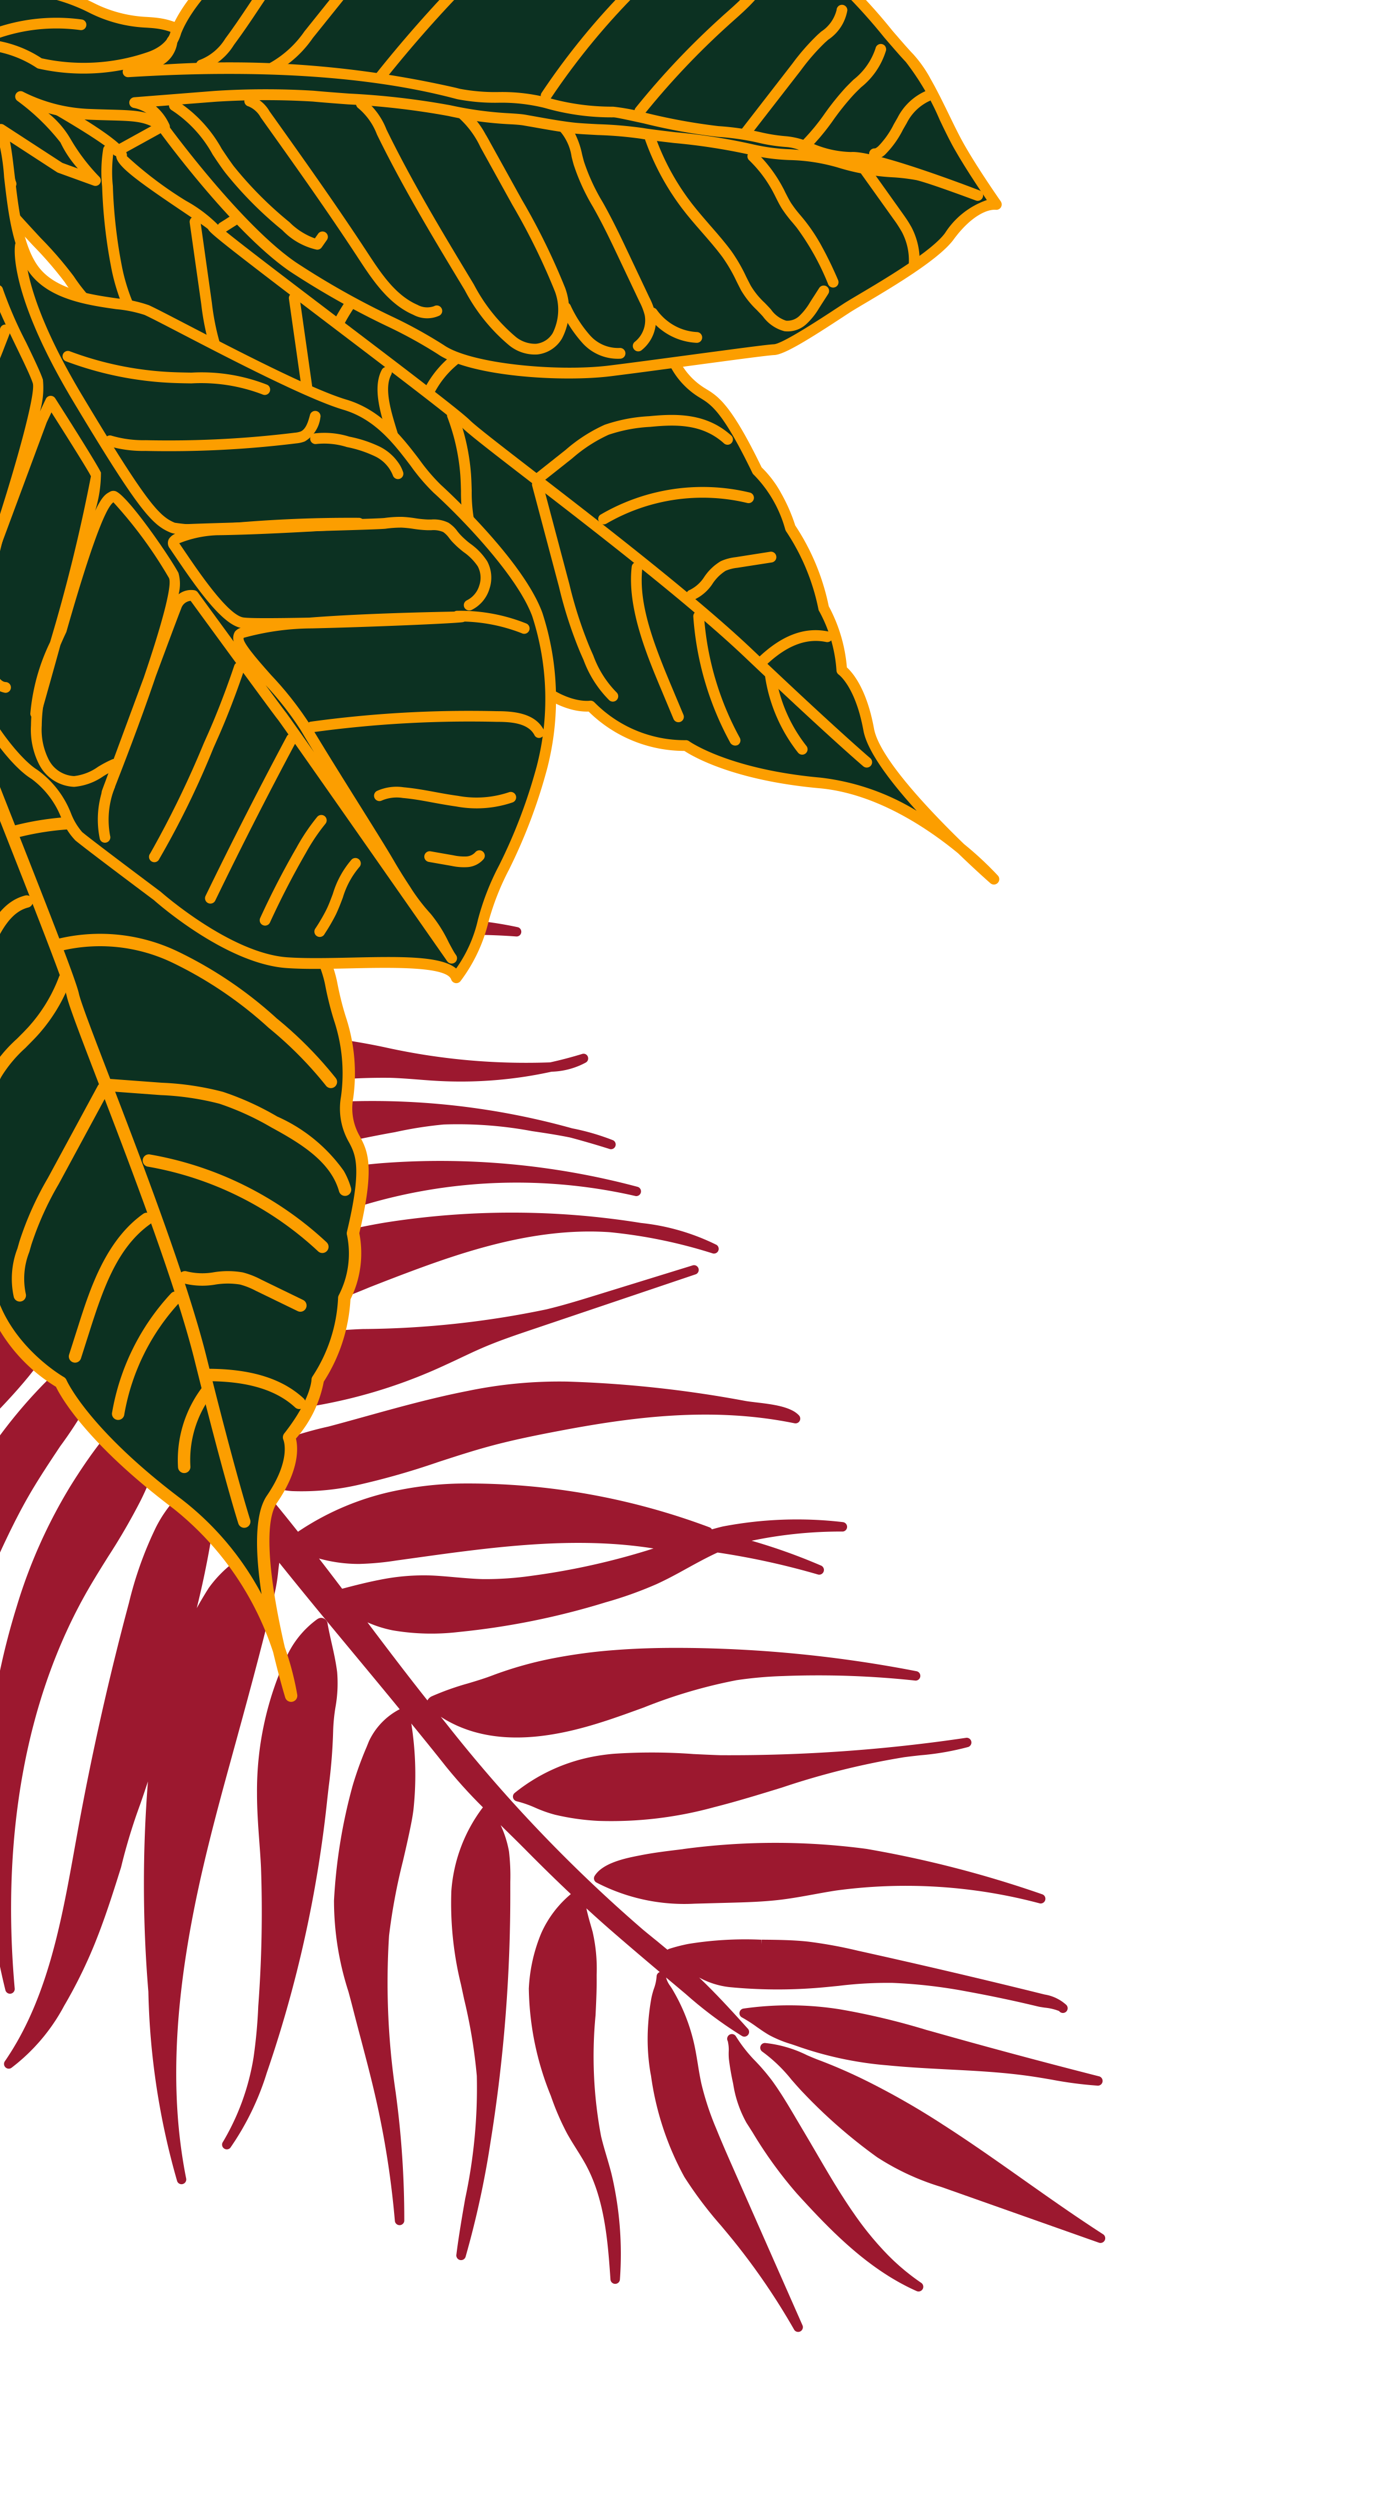 <svg xmlns="http://www.w3.org/2000/svg" xmlns:xlink="http://www.w3.org/1999/xlink" width="87" height="158" viewBox="0 0 87 158">
  <defs>
    <clipPath id="clip-path">
      <rect id="Rectangle_141" data-name="Rectangle 141" width="87" height="158" transform="translate(235 183)" fill="#fff"/>
    </clipPath>
  </defs>
  <g id="Feuilles_mix_1" data-name="Feuilles mix 1" transform="translate(-235 -183)" clip-path="url(#clip-path)">
    <g id="Groupe_219" data-name="Groupe 219" transform="translate(242.011 373.794) rotate(-120)">
      <g id="Groupe_209" data-name="Groupe 209" transform="translate(8.66 80.053) rotate(-71)">
        <path id="Tracé_3357" data-name="Tracé 3357" d="M78.022,64.174a.3.3,0,0,0-.533-.264,16.034,16.034,0,0,1-4.46,5.264c-.029.02-.06.036-.089.055a13.283,13.283,0,0,0,.371-2.312.3.3,0,0,0-.249-.314.293.293,0,0,0-.336.219,11.009,11.009,0,0,1-1.5,3.362c0,.005,0,.011-.007.016-.624.3-1.264.567-1.894.83a77.641,77.641,0,0,1-8.073,3.027c-.339.1-.682.193-1.024.289a22.346,22.346,0,0,0-3.6,1.222,6.923,6.923,0,0,0-3.517,3.263q-.219-1.15-.47-2.305c-.076-.348-.146-.705-.218-1.065-.04-.2-.083-.41-.124-.615a28.669,28.669,0,0,0,4.681-1.121,19.94,19.94,0,0,0,3.97-1.926,25.044,25.044,0,0,0,7.8-8.189c.567-.918,1.1-1.879,1.616-2.808a30.6,30.6,0,0,1,3.829-5.817l.293-.314a.3.3,0,0,0-.432-.409q-.152.159-.3.32A79.784,79.784,0,0,1,61.5,65.222q-.547.385-1.1.764c-1.163.8-2.366,1.635-3.479,2.555-.854.707-1.664,1.479-2.447,2.226l-.288.274A16.934,16.934,0,0,0,52.3,73.293l-.274.365a13.1,13.1,0,0,0-.436-1.447c-.188-.5-.4-1-.6-1.487h0l.21-.11a.286.286,0,0,0,.1-.024c7.31-3.212,13.4-9.755,16.7-17.95.713-1.769,1.3-3.615,1.872-5.4A53.737,53.737,0,0,1,72.7,39.707a.3.3,0,0,0-.526-.279A196.824,196.824,0,0,1,60.691,58.1c-.638.883-1.491,2.035-2.435,3.122-.8.92-1.683,1.813-2.535,2.676a27.013,27.013,0,0,0-5,6.185c-.3-.707-.613-1.435-.876-2.166-.215-.6-.445-1.206-.683-1.819a.288.288,0,0,0,.067-.01c2.341-.713,4.724-3.056,6.313-4.757a32.745,32.745,0,0,0,4.839-6.9A45.23,45.23,0,0,0,65.689,30.8a.3.3,0,0,0-.289-.282h-.008a.3.3,0,0,0-.3.267c-1,9.683-4.226,17.919-9.317,23.82-.548.635-1.134,1.263-1.7,1.868a40.063,40.063,0,0,0-2.721,3.124c-1.638,2.165-2.481,4.074-2.525,5.69-.192-.479-.382-.958-.586-1.442-.477-1.134-.985-2.257-1.5-3.375a7.947,7.947,0,0,0,4.152-2.94,23.432,23.432,0,0,0,2.447-4.171c2.144-4.395,4.132-8.93,5.91-13.481L59.67,38.8c1.732-4.467,3.522-9.087,6.919-12.414a.3.3,0,0,0-.327-.485,12.02,12.02,0,0,0-4.03,3.219,30.422,30.422,0,0,0-2.527,3.3c-.991,1.5-1.843,3.068-2.678,4.612a36.029,36.029,0,0,1-1.961,3.7q-.377.649-.741,1.3a82.579,82.579,0,0,0,2.51-13.053,46.8,46.8,0,0,0,.5-12.092.292.292,0,0,0-.316-.259.3.3,0,0,0-.277.3c.027,5.684-1.526,11.813-4.885,19.288-.915,2.034-1.876,4-2.779,5.82l-.18.364c-1.6,3.228-3.258,6.566-4.765,9.913a11.017,11.017,0,0,0-.445,1.243c-.05.16-.1.312-.153.466-1.179-2.246-2.388-4.461-3.583-6.644-.7-1.281-1.414-2.582-2.122-3.9a4.346,4.346,0,0,0,2.3-1.625l.216-.333a22.132,22.132,0,0,0,1.332-2.232,34.145,34.145,0,0,0,2.537-6.895,18.751,18.751,0,0,0,.2-5.83c-.026-.37-.052-.739-.073-1.1-.037-.652-.08-1.3-.124-1.956-.082-1.248-.168-2.538-.209-3.807a57.188,57.188,0,0,1,.293-7.936.3.3,0,0,0-.586-.1A59.368,59.368,0,0,0,42.7,19.735a47.144,47.144,0,0,1-1.479,9.817,37.772,37.772,0,0,1-1.763,4.464c-.33.74-.67,1.5-.983,2.277q-.149.367-.274.735a20.785,20.785,0,0,0-.921,5.422c-.541-1.012-1.084-2.025-1.607-3.04a31.8,31.8,0,0,0-1.826-3.024,9.923,9.923,0,0,0,2.968-4.812,21.513,21.513,0,0,0,.53-5.936l-.018-.948a33.351,33.351,0,0,1,.139-4.9,33.287,33.287,0,0,1,2.2-7.472c.422-1.108.858-2.254,1.232-3.4a.3.3,0,0,0-.548-.229,58.526,58.526,0,0,0-2.935,6.822,98.626,98.626,0,0,0-4.278,15.452l-.091.465a13.249,13.249,0,0,0-.285,1.9,6.64,6.64,0,0,0,.2,1.739l-.187-.273c-.361-.524-.72-1.045-1.066-1.563-.786-1.18-1.539-2.269-2.272-3.29a6.854,6.854,0,0,0,2.3-2.058,10.362,10.362,0,0,0,1.448-3.3,18.622,18.622,0,0,0-.073-6.925,16.622,16.622,0,0,0-.546-2.506c-.118-.37-.258-.732-.4-1.1s-.292-.757-.41-1.139c-.741-2.394-.415-5.049-.127-7.391a.3.3,0,0,0-.584-.108,22.053,22.053,0,0,0-.755,6.711c.022.372.057.743.092,1.114.04.431.082.861.1,1.294a27.183,27.183,0,0,1-1.115,7.581l-.059.242c-.184.755-.335,1.386-.458,2.05l-.04.211a10.465,10.465,0,0,0-.27,2.719l.027.315c.037.413.07.814.078,1.217-.41-.554-.816-1.093-1.216-1.606-.851-1.091-1.726-2.185-2.571-3.234a.3.3,0,0,0,.252-.239,2.81,2.81,0,0,1,.319-.735,4.978,4.978,0,0,0,.263-.537,14.381,14.381,0,0,0,.495-1.513,12.942,12.942,0,0,0,.466-3.127l0-.186a18.582,18.582,0,0,0-.848-6.671,25.045,25.045,0,0,0-1.686-3.461c-.175-.316-.349-.632-.52-.95A42.58,42.58,0,0,1,20.827.2a.3.3,0,0,0-.572.161l2.361,10.38c.217.954.442,1.941.631,2.915a18.007,18.007,0,0,1,.373,2.923c.011.423,0,.846-.015,1.269-.013.442-.027.9-.013,1.356a11.764,11.764,0,0,0,.719,3.677l.058.141a1.541,1.541,0,0,1,.163.594l-1.025-1.267a25.8,25.8,0,0,0-2.99-3.288.3.3,0,0,0-.451.378c.757,1.259,1.542,2.552,2.415,3.778a5.157,5.157,0,0,0-1.76-.961,31.59,31.59,0,0,0-5.431-1.107c-.457-.052-.915-.093-1.373-.136a25.387,25.387,0,0,1-3.379-.465,32.284,32.284,0,0,1-4.473-1.416c-.972-.379-1.946-.78-2.9-1.194q-.691-.3-1.377-.614c-.089-.04-.228-.09-.387-.146a3.336,3.336,0,0,1-.857-.385h0a.3.3,0,1,0-.5.322h0a2.662,2.662,0,0,0,1.193.875c3.653,1.7,7.379,3.371,11.077,4.978a28.84,28.84,0,0,0,2.969,1.16c.942.291,1.919.489,2.862.682l.073-.289-.059.292.06.011a22.5,22.5,0,0,0,4.5.606,10.75,10.75,0,0,0,1.288-.076.3.3,0,0,0,.1-.035c.168.2.338.408.5.607.258.307.516.614.77.924a93.811,93.811,0,0,1,9.741,15.186c.086.159.167.318.252.477-2.911-2.8-7.279-2.622-10.394-2.217-.777.1-1.553.224-2.328.346a32,32,0,0,1-6.08.574,25.255,25.255,0,0,1-2.962-.309,57.27,57.27,0,0,1-8.134-1.875.3.3,0,0,0-.2.561,80.215,80.215,0,0,0,14.17,4.261c1.6.323,3.03.554,4.381.707a33.53,33.53,0,0,0,3.78.227,23.723,23.723,0,0,0,4.075-.333c.53-.092,1.081-.148,1.613-.2A17.208,17.208,0,0,0,35.65,43.9.6.6,0,0,0,36,43.69c.969,1.865,1.888,3.737,2.782,5.57a7.571,7.571,0,0,0-1.478-.805,14.532,14.532,0,0,0-4.024-.892,47.479,47.479,0,0,0-9.532.066,24.6,24.6,0,0,0-3.366.513c-.723.174-1.438.4-2.129.626-.669.214-1.354.434-2.045.6a48.062,48.062,0,0,1-5.982-2.584.3.3,0,0,0-.3.513,36.8,36.8,0,0,0,4.027,2.391,27.471,27.471,0,0,1-5.774-.53.3.3,0,0,0-.127.581,24.87,24.87,0,0,0,7.529,1.182q.352-.015.7-.047a.292.292,0,0,0,.119.152,43.518,43.518,0,0,0,14.628,5.669,21.571,21.571,0,0,0,4.055.392A17.258,17.258,0,0,0,42,55.72c.57,1.1,1.153,2.2,1.767,3.283.09.16.177.323.266.484-.167-.151-.3-.272-.352-.307a5.515,5.515,0,0,0-1.8-.866A16.088,16.088,0,0,0,37.7,57.9a47.677,47.677,0,0,0-5.2.448c-1.156.143-2.352.291-3.529.373-1.423.1-2.868.111-4.22.107-4.8-.013-9.932-.309-14.886-2.371a.3.3,0,0,0-.371.425c.387.66,1.569,1.038,2.519,1.341.267.086.508.163.689.235,1.16.46,2.362.9,3.569,1.307a73.64,73.64,0,0,0,7.171,2.018,28.45,28.45,0,0,0,6.309.627c2.279,0,4.574-.182,6.828-.361l1.194-.093h0c.354-.027.709-.051,1.064-.076a22.817,22.817,0,0,0,5.979-.953q1.018,1.947,1.916,3.965a7.044,7.044,0,0,0-2.951-1.17,32.57,32.57,0,0,0-12.972.577c-.338.08-.676.166-1.012.252-.529.135-1.057.27-1.591.383-1.036.221-2.111.366-3.156.507l-10.86,1.46a.3.3,0,0,0,.071.591l6.329-.683c1.08-.117,2.2-.237,3.3-.285a58.6,58.6,0,0,1,11.647.995l.079.012a28.814,28.814,0,0,0,4.4.339,23.816,23.816,0,0,0,7.432-1.107c.025-.008.044-.02.066-.029q.586,1.429,1.108,2.883a8.463,8.463,0,0,0-4.737-.793,61.874,61.874,0,0,0-9.256,1.2c-1.078.2-2.155.391-3.235.567-3.757.609-8.165,1.081-12.365-.045a31.792,31.792,0,0,1-6.139-2.563.3.3,0,0,0-.327.492,14.066,14.066,0,0,0,4.421,2.269,51.315,51.315,0,0,0,15.962,3.115q.461.011.922.011a40.291,40.291,0,0,0,4.1-.208,37.036,37.036,0,0,0,5.965-1.107c.316-.088.646-.171.983-.255a13.063,13.063,0,0,0,4.109-1.548q.475,1.4.89,2.819c-.169-.075-.289-.124-.293-.124-.217-.05-.435-.11-.652-.17-.256-.071-.512-.142-.771-.2a8.38,8.38,0,0,0-2.3-.063,29.49,29.49,0,0,0-3.853.562c-.782.158-1.564.359-2.321.554-.507.13-1.013.261-1.522.379a33.691,33.691,0,0,1-21.213-2.032.3.3,0,0,0-.249.541A48.388,48.388,0,0,0,32.3,77.577a28.664,28.664,0,0,0,3.09.185H35.4c.94,0,1.862-.061,2.884-.133,1.563-.111,2.837-.239,4.01-.4a27.785,27.785,0,0,0,8.015-2.221q.407,1.5.746,3.024c-.315-.135-.559-.232-.593-.24a8.773,8.773,0,0,0-2.881.021l-.484.055c-1.277.133-2.558.358-3.8.576-.928.163-1.89.332-2.837.46a72.44,72.44,0,0,1-9.3.444,25.31,25.31,0,0,1-3.115-.112,25.487,25.487,0,0,1-5.392-1.473c-.764-.27-1.539-.544-2.3-.86q-1.175-.571-2.34-1.205a.3.3,0,0,0-.3.511,14.867,14.867,0,0,0,2.405,1.239A47.014,47.014,0,0,0,39.25,82.379c.379.009.755.014,1.139.014.85,0,1.731-.021,2.731-.054a24.344,24.344,0,0,0,5.649-.624,9.407,9.407,0,0,0,2.788-1.261c.158.854.3,1.709.421,2.565a10.815,10.815,0,0,0-1.263.372c-.192.065-.345.118-.417.135-.834.19-1.69.346-2.542.461a28.7,28.7,0,0,1-5.157.221c-1.3-.063-2.611-.217-3.881-.367l-4.168-.489a36.631,36.631,0,0,1-3.726-.569c-.579-.129-1.166-.292-1.732-.448-.4-.111-.8-.223-1.208-.324a26.712,26.712,0,0,0-7.171-.8,4.819,4.819,0,0,0-2.247.158.3.3,0,0,0-.185.347.287.287,0,0,0,.321.227q1.043-.11,2.085-.136a41.1,41.1,0,0,1,9.889,2.849,40.871,40.871,0,0,0,10.189,2.9,18.891,18.891,0,0,0,1.933.1,17.7,17.7,0,0,0,3.666-.379,13.936,13.936,0,0,0,4.646-1.789,9.144,9.144,0,0,0,1.176-.949c.149,1.2.273,2.394.386,3.477.042.411.085.832.128,1.257-2.368-2.026-6.436-1.381-9.392-.676-1.576.376-3.137.885-4.646,1.377-.683.223-1.366.445-2.053.657a17.152,17.152,0,0,1-2.867.688,17.009,17.009,0,0,1-2.653.088,39.331,39.331,0,0,1-9.83-1.382.3.3,0,0,0-.213.553,24.19,24.19,0,0,0,7.093,1.832c1.989.3,4.046.61,6.144.763,1.028.074,2.076.111,3.15.111a57.873,57.873,0,0,0,9.617-.871,14.969,14.969,0,0,0,5.776-1.864c.125,1.338.236,2.723.3,4.117-.449-.127-.973-.3-1.173-.375l-.133-.052a4.914,4.914,0,0,0-1.628-.419,19.544,19.544,0,0,0-4.575.326c-.848.143-1.7.318-2.534.488a29.73,29.73,0,0,1-6.406.82,29.107,29.107,0,0,1-6.625-1.191.3.3,0,0,0-.173.569A56.233,56.233,0,0,0,40.1,97.542a30.879,30.879,0,0,0,4.475.339,24.531,24.531,0,0,0,4.389-.38,10.943,10.943,0,0,0,4.2-1.444c0,.3.01.6.009.9a33.577,33.577,0,0,1-.34,4.345,11.362,11.362,0,0,0-3.555-.813c-.244-.029-.482-.058-.709-.088-.859-.115-1.72-.208-2.582-.3-.55-.06-1.1-.119-1.648-.184a21.6,21.6,0,0,1-8.243-2.278.3.3,0,0,0-.313.506c1.865,1.242,3.8,2.428,5.752,3.526a13.165,13.165,0,0,0,3.019,1.357,8.119,8.119,0,0,0,2.131.271,11.675,11.675,0,0,0,2.146-.214l.39-.07a9.783,9.783,0,0,0,3.532-1.1c-.091.643-.189,1.289-.29,1.947-.1.638-.2,1.278-.289,1.923s-.142,1.236.238,1.42a.436.436,0,0,0,.2.046,1.417,1.417,0,0,0,.853-.542,6.764,6.764,0,0,0,2.059-3.646c.036-.451.046-.917.045-1.388a4.478,4.478,0,0,0,.775.067,10.6,10.6,0,0,0,2.926-.569c.4-.117.794-.232,1.179-.324a13.271,13.271,0,0,0,3.378-1.165,13.827,13.827,0,0,0,4.068-3.94c1.21-1.573,2.458-3.264,4.045-5.485a.3.3,0,0,0-.474-.36C70,91.706,68.339,93.755,66.1,94.8a16.425,16.425,0,0,1-1.817.674c-.38.124-.759.248-1.133.388a14.043,14.043,0,0,0-3.593,1.989c-.323.246-.638.512-.954.779a14.746,14.746,0,0,1-1.646,1.26c-.08.05-.192.126-.323.216a10.606,10.606,0,0,1-1.085.669c-.007-.237-.014-.473-.021-.707-.014-.413-.027-.82-.032-1.216-.012-.83-.057-1.659-.117-2.485.279-.094.555-.194.835-.286a21.118,21.118,0,0,0,3.48-1.376,19.836,19.836,0,0,0,4.283-3.18,49.4,49.4,0,0,0,6.311-8.012L77.638,72.72a.3.3,0,0,0-.48-.351c-.817,1.039-1.626,2.112-2.407,3.15-1.341,1.779-2.728,3.618-4.194,5.338a31.087,31.087,0,0,1-7.974,7.006c-.289.168-.582.329-.875.491-.571.314-1.163.64-1.719,1.013a13.253,13.253,0,0,0-2.664,2.4,29.313,29.313,0,0,0-2.11,2.721c-.132-1.264-.3-2.516-.463-3.753a.445.445,0,0,0,.1-.02,34.463,34.463,0,0,0,9.218-5.592,24.345,24.345,0,0,0,6.464-8.62c.435-1.008.781-2.06,1.116-3.078.151-.462.3-.925.464-1.385a.293.293,0,0,0-.055-.284.209.209,0,0,1,.011-.02,17.828,17.828,0,0,0,5.952-7.559m-23.766,20.2a23.521,23.521,0,0,0,9.371-3.457,50.189,50.189,0,0,1-4.586,4.125l-.313.25c-.562.448-1.142.911-1.681,1.415a22.965,22.965,0,0,0-2.454,2.821c-.161-1.2-.32-2.426-.444-3.641-.057-.554-.126-1.114-.2-1.674a.3.3,0,0,0,.263.164.309.309,0,0,0,.04,0m-6-31.11c.336-.355.652-.712.954-1.071a56.942,56.942,0,0,0-2.852,7.432c-.7-1.467-1.423-2.918-2.166-4.357a7.524,7.524,0,0,0,4.064-2m-9.715-.3a18.007,18.007,0,0,0-2.289-.226l-1.035-.056c-5.07-.271-10.3-.555-15.078-2.3a44.971,44.971,0,0,1,7.884-.226,20.709,20.709,0,0,1,3.046.377c.585.127,1.175.3,1.745.461.46.133.919.265,1.385.379a13.938,13.938,0,0,0,3.352.367c.795,0,1.591-.047,2.4-.1q.526,1.073,1.07,2.155a9.393,9.393,0,0,0-2.482-.833M53.929,79.522a7.269,7.269,0,0,0,2.033-.459c.192-.063.36-.118.483-.151a35.543,35.543,0,0,0,3.93-1.3c2.527-.991,4.954-2.2,7.3-3.376.561-.28,1.129-.569,1.694-.867A23.3,23.3,0,0,1,63.424,77.9c-.722.385-1.479.739-2.212,1.082a30.156,30.156,0,0,0-3.525,1.846A22.856,22.856,0,0,0,54.6,83.329l-.585.531a.3.3,0,0,0-.087.152c-.2-1.545-.439-3.112-.73-4.69a1.216,1.216,0,0,0,.73.2" transform="translate(1.333 0)" fill="#9c182f"/>
        <path id="Tracé_3358" data-name="Tracé 3358" d="M4.36,4.841C5.758,6.3,7.2,7.807,8.689,9.229a48.5,48.5,0,0,0,4.437,3.812c.827.622,1.66,1.192,2.474,1.695.232.142.469.3.712.467a7.764,7.764,0,0,0,2.469,1.269.3.3,0,0,0,.273-.5,9.616,9.616,0,0,1-1.479-2.1c-.141-.243-.282-.486-.429-.724A33.025,33.025,0,0,0,13.2,8.032a15.9,15.9,0,0,0-3.622-2.62L.449.041A.3.3,0,0,0,.092.513C1.553,1.914,2.98,3.4,4.36,4.841" transform="translate(1.738 1.887)" fill="#9c182f"/>
        <path id="Tracé_3359" data-name="Tracé 3359" d="M1.932,21.309a33.923,33.923,0,0,0-.948,3.405,11.32,11.32,0,0,1-.42,1.417,8.547,8.547,0,0,0-.538,2.183C-.016,28.934,0,29.578.019,30.2c.012.4.023.8.018,1.191a.434.434,0,0,0,.3.477.375.375,0,0,0,.1.013.5.5,0,0,0,.2-.048,6,6,0,0,0,2.34-1.95,20.149,20.149,0,0,0,3.485-8.119c.2-1.027.328-2.078.448-3.1.062-.52.123-1.041.2-1.56A79.783,79.783,0,0,1,8.954,8.528a31.955,31.955,0,0,1,.9-3.093A15.117,15.117,0,0,1,12.815.5.3.3,0,0,0,12.4.077,17.186,17.186,0,0,0,9.228,4.293,78.365,78.365,0,0,0,2.167,20.561Z" transform="translate(42.569 18.221)" fill="#9c182f"/>
        <path id="Tracé_3360" data-name="Tracé 3360" d="M17.455,3.615a35.987,35.987,0,0,0,4.929.97,13.263,13.263,0,0,0,1.338.07,11.257,11.257,0,0,0,5.255-1.307.3.3,0,0,0-.015-.539,7.253,7.253,0,0,1-1.1-.641,8.244,8.244,0,0,0-1.13-.664A15.28,15.28,0,0,0,24.115.6,24.523,24.523,0,0,0,16.793.055c-1.491.083-3,.245-4.458.4a48.809,48.809,0,0,1-7.952.41C4.038.845,3.693.817,3.347.789A17.072,17.072,0,0,0,.268.728a.3.3,0,0,0,.009.593A101.748,101.748,0,0,1,15.758,3.207c.567.129,1.132.268,1.7.407" transform="translate(4.055 33.549)" fill="#9c182f"/>
        <path id="Tracé_3361" data-name="Tracé 3361" d="M21.92,7.707h0l.245.017c.789.056,1.6.113,2.39.114h.2c.924,0,2.338-.032,2.979-.726a.3.3,0,0,0-.02-.423,12.058,12.058,0,0,0-5.846-2.507l-2.085-.347c-1.078-.18-2.193-.366-3.312-.446-.709-.051-1.428-.059-2.123-.067-.478-.006-.956-.012-1.435-.031A32.88,32.88,0,0,1,.424.029a.3.3,0,0,0-.268.53A69.848,69.848,0,0,0,10.54,5.51a43.557,43.557,0,0,0,11.381,2.2" transform="translate(1.338 23.67)" fill="#9c182f"/>
        <path id="Tracé_3362" data-name="Tracé 3362" d="M10.344,5.539a44.951,44.951,0,0,0,5.119,2.322A20.564,20.564,0,0,0,21.44,9.07h.013a.3.3,0,0,0,.188-.529,9.043,9.043,0,0,1-.8-.762c-.22-.228-.44-.455-.678-.663a7.294,7.294,0,0,0-1.253-.825c-.15-.085-.3-.169-.444-.255a22.71,22.71,0,0,0-5.279-2.226c-1.225-.367-2.484-.68-3.7-.983-1.707-.423-3.47-.86-5.149-1.453-.392-.138-.782-.286-1.172-.433A24.463,24.463,0,0,0,.369.009a.3.3,0,0,0-.2.558c3.3,1.559,6.636,3.186,9.9,4.836Z" transform="translate(0 11.684)" fill="#9c182f"/>
        <path id="Tracé_3363" data-name="Tracé 3363" d="M1.855,2.686A19.884,19.884,0,0,1,3.439,5.633c.611,1.376,1.116,2.826,1.606,4.228.178.509.356,1.019.539,1.526l.262.736c.319.9.649,1.838,1.063,2.729a13.489,13.489,0,0,0,.775,1.382,9.136,9.136,0,0,1,.939,1.814.3.3,0,0,0,.282.2.292.292,0,0,0,.1-.017.3.3,0,0,0,.184-.378,2.371,2.371,0,0,1,.075-.689,3.867,3.867,0,0,0,.073-.448c.033-.5.045-1.011.033-1.515l0-.1a7.326,7.326,0,0,0-.354-2.534l-.267-.678A26.994,26.994,0,0,0,6.737,7.558C5.067,4.807,3.206,1.962.468.053A.3.3,0,0,0,.087.508,14.067,14.067,0,0,1,1.855,2.686" transform="translate(13.614 1.068)" fill="#9c182f"/>
      </g>
      <g id="Groupe_221" data-name="Groupe 221" transform="translate(66.299 46.497)">
        <path id="Tracé_3763" data-name="Tracé 3763" d="M91.043,21.528s.515,2.593-4.057,3.945A17.112,17.112,0,0,1,78.8,28.328c-5.041.46-4.112,2.351-9.48,1.79s-3.242,2.932-13.424,1.1a18.115,18.115,0,0,1-10.854-1.467s-4.673.652-7.378-.3-3.543-.489-6.666-2.7-2.4.985-7.63-3.979a6.009,6.009,0,0,1-3.27-2.523A10.024,10.024,0,0,1,16.456,16.2s-1.148-.641-2.245-3.386c0,0-1.516-.116-2.847-2.894S0,4.764,0,4.764s7.091,2.8,14.115-.169S24.436,2.054,24.436,2.054s3.709-2.2,7.538-.968A5.992,5.992,0,0,1,37.141.74s9.952-2.149,15.587.878c0,0,6.32.673,8.979,1.676S68.016,4.406,72.888,8.35a9.174,9.174,0,0,1,3.465,1.325c1.561,1.064,9.325,2.956,12.394,6.439s2.3,5.414,2.3,5.414,1.988-1.012,2.832-1.606.159,1.593.159,1.593-2.359.623-9.28-1.2c0,0-10.3.313-10.357-.562s-7.479-.978-7.754-1.309-19.664-2.94-21.364-3.477-16.587-2.384-24.011-4.522S11.015,7.7,11.015,7.7" transform="translate(0.392 0.401)" fill="#0c3121"/>
        <path id="Tracé_3764" data-name="Tracé 3764" d="M61.29,32.545a28.853,28.853,0,0,1-5-.531,18.408,18.408,0,0,1-10.926-1.461c-.769.1-4.892.563-7.443-.338a19.218,19.218,0,0,0-2.083-.594,11.357,11.357,0,0,1-4.679-2.156,3.522,3.522,0,0,0-2.308-.854c-1.029-.036-2.094-.073-5.291-3.091a6.564,6.564,0,0,1-3.341-2.575,10.691,10.691,0,0,1-3.665-4.066,7.545,7.545,0,0,1-2.235-3.322c-.536-.155-1.809-.755-2.915-3.063-.754-1.573-4.919-3.156-8.16-4.142A18.248,18.248,0,0,1,.249,5.531a.392.392,0,0,1,.234-.746c.326.077,1.44.348,2.861.772a19.2,19.2,0,0,0,11.011-.92C20.694,1.954,24.038,2,24.741,2.054a10.53,10.53,0,0,1,7.57-.992A6.475,6.475,0,0,1,37.557.736c1.149-.237,10.226-1.974,15.68.9.76.083,6.451.729,9,1.691.643.243,1.368.438,2.136.644a22.015,22.015,0,0,1,9.072,4.409,9.455,9.455,0,0,1,3.521,1.372,18.916,18.916,0,0,0,2.847,1.213c3.141,1.189,7.443,2.818,9.62,5.29,2.058,2.335,2.461,4.042,2.477,4.983A24.387,24.387,0,0,0,94.041,20a.629.629,0,0,1,.782-.072c.128.094.517.379-.022,2.1a.391.391,0,0,1-.274.261,9.008,9.008,0,0,1-2.688.063c-.064.9-.657,2.779-4.282,3.873a17.531,17.531,0,0,1-8.333,2.89,11.173,11.173,0,0,0-4.093,1.069c-1.256.562-2.342,1.047-5.464.721a6.269,6.269,0,0,0-3.949.657,9.047,9.047,0,0,1-4.428.979m-5.007-1.323a.406.406,0,0,1,.07.006c5.929,1.069,7.579.3,9.035-.374a7,7,0,0,1,4.36-.726c2.915.307,3.862-.12,5.062-.657a11.86,11.86,0,0,1,4.342-1.134,16.9,16.9,0,0,0,7.99-2.777.411.411,0,0,1,.125-.064c3.3-.977,3.754-2.567,3.792-3.213A42.063,42.063,0,0,1,85.1,21.111c-9.879.3-10.619-.412-10.694-.839-.5-.341-3.328-.579-4.868-.708-2.008-.169-2.506-.23-2.724-.389-.625-.2-5.638-.954-10.07-1.615-5.305-.793-10.317-1.541-11.191-1.818-.558-.176-2.767-.525-5.563-.967-5.4-.854-13.553-2.143-18.44-3.552-7.319-2.107-10.2-2.731-10.225-2.737a.392.392,0,1,1,.164-.767c.029.006,2.926.634,10.278,2.751,4.84,1.395,12.967,2.68,18.345,3.53,2.939.466,5.061.8,5.677.994.815.258,6.264,1.072,11.071,1.79,8.792,1.313,10.083,1.543,10.393,1.739a21.62,21.62,0,0,0,2.35.258c3.945.331,5.35.555,5.551,1.211.753.374,5.594.466,9.978.332a.479.479,0,0,1,.111.012A41.254,41.254,0,0,0,91.119,21.5c.051-.623-.094-2.25-2.274-4.724-2.05-2.327-6.42-3.981-9.311-5.075a18.358,18.358,0,0,1-3.011-1.3,8.862,8.862,0,0,0-3.3-1.26.394.394,0,0,1-.193-.084,21.322,21.322,0,0,0-8.864-4.326c-.786-.212-1.53-.412-2.21-.668-2.582-.974-8.819-1.646-8.882-1.653a.383.383,0,0,1-.143-.044C47.489-.56,37.714,1.5,37.616,1.525a.411.411,0,0,1-.211-.013,5.56,5.56,0,0,0-4.818.3.406.406,0,0,1-.342.05c-3.608-1.158-7.182.91-7.218.931a.393.393,0,0,1-.249.051c-.033,0-3.309-.367-10.118,2.513a18.575,18.575,0,0,1-7.776,1.4c2.359.92,4.6,2.1,5.225,3.4,1.2,2.5,2.516,2.671,2.53,2.673a.4.4,0,0,1,.328.245c1.016,2.54,2.066,3.185,2.077,3.191a.409.409,0,0,1,.146.149,9.822,9.822,0,0,0,3.471,3.88.406.406,0,0,1,.142.123,5.729,5.729,0,0,0,3.032,2.365.4.4,0,0,1,.188.1c3.04,2.883,3.962,2.915,4.853,2.946a4.264,4.264,0,0,1,2.734,1,10.6,10.6,0,0,0,4.41,2.034,20.093,20.093,0,0,1,2.161.617c2.582.911,7.148.29,7.193.285a.375.375,0,0,1,.226.036,17.886,17.886,0,0,0,10.6,1.436.4.4,0,0,1,.085-.01m36.573-9.6a8.588,8.588,0,0,0,1.262-.05,5.939,5.939,0,0,0,.165-.784c-.4.26-.938.568-1.427.835" transform="translate(0 0)" fill="#fc9e00"/>
        <path id="Tracé_3765" data-name="Tracé 3765" d="M5.208,0C4.3.8,4.163,2.192,3.341,3.078a5.117,5.117,0,0,1-.91.722L0,5.445" transform="translate(21.463 12.561)" fill="#0c3121"/>
        <path id="Tracé_3766" data-name="Tracé 3766" d="M.393,6.228a.392.392,0,0,1-.22-.717L2.6,3.867A4.782,4.782,0,0,0,3.445,3.2a4.862,4.862,0,0,0,.782-1.357A4.771,4.771,0,0,1,5.34.1a.393.393,0,0,1,.518.59,4.132,4.132,0,0,0-.915,1.478A5.494,5.494,0,0,1,4.02,3.737a5.422,5.422,0,0,1-.979.78L.612,6.16a.383.383,0,0,1-.219.068" transform="translate(21.071 12.17)" fill="#fc9e00"/>
        <path id="Tracé_3767" data-name="Tracé 3767" d="M13.131,0l-1.8,2.645a17.88,17.88,0,0,1-2.373,3A17.787,17.787,0,0,1,5.948,7.787C4.136,8.9,2.058,10.048,0,9.522" transform="translate(26.388 14.592)" fill="#0c3121"/>
        <path id="Tracé_3768" data-name="Tracé 3768" d="M1.466,10.44A4.7,4.7,0,0,1,.3,10.295a.392.392,0,1,1,.194-.761c1.881.481,3.821-.57,5.646-1.688A17.481,17.481,0,0,0,9.078,5.751,17.67,17.67,0,0,0,11.4,2.817L13.2.172a.392.392,0,1,1,.648.442l-1.8,2.646A18.22,18.22,0,0,1,9.617,6.32,17.992,17.992,0,0,1,6.546,8.515a10.256,10.256,0,0,1-5.08,1.926" transform="translate(25.996 14.199)" fill="#fc9e00"/>
        <path id="Tracé_3769" data-name="Tracé 3769" d="M16.083,0A10.97,10.97,0,0,1,11.77,5.951,25.646,25.646,0,0,1,5.051,9.217,24.373,24.373,0,0,1,0,10.544" transform="translate(32.743 16.202)" fill="#0c3121"/>
        <path id="Tracé_3770" data-name="Tracé 3770" d="M.391,11.327a.392.392,0,0,1-.048-.781A24.229,24.229,0,0,0,5.312,9.24a25.263,25.263,0,0,0,6.619-3.214A10.571,10.571,0,0,0,16.1.3a.392.392,0,1,1,.761.192A11.358,11.358,0,0,1,12.394,6.66a25.957,25.957,0,0,1-6.82,3.32A24.79,24.79,0,0,1,.44,11.324a.4.4,0,0,1-.049,0" transform="translate(32.35 15.811)" fill="#fc9e00"/>
        <path id="Tracé_3771" data-name="Tracé 3771" d="M12.665,0a18.126,18.126,0,0,1-1.443,3.659,18.186,18.186,0,0,1-4.18,4.506A9.4,9.4,0,0,1,4.325,9.994c-.573.215-1.182.315-1.77.484A7.9,7.9,0,0,0,0,11.747" transform="translate(43.777 17.29)" fill="#0c3121"/>
        <path id="Tracé_3772" data-name="Tracé 3772" d="M.393,12.532a.392.392,0,0,1-.235-.706A8.236,8.236,0,0,1,2.84,10.493c.225-.065.453-.12.68-.174a9.311,9.311,0,0,0,1.06-.3,9.073,9.073,0,0,0,2.6-1.759,17.828,17.828,0,0,0,4.1-4.4A17.944,17.944,0,0,0,12.684.276a.392.392,0,1,1,.749.234,18.56,18.56,0,0,1-1.477,3.737A18.725,18.725,0,0,1,7.69,8.855a9.787,9.787,0,0,1-2.835,1.9,9.609,9.609,0,0,1-1.151.328c-.216.052-.434.1-.647.165A7.456,7.456,0,0,0,.628,12.454a.389.389,0,0,1-.235.078" transform="translate(43.384 16.899)" fill="#fc9e00"/>
        <path id="Tracé_3773" data-name="Tracé 3773" d="M14.524,0,10.047,5.581A15.2,15.2,0,0,1,7.772,8.026C5.567,9.788,2.6,10.18,0,11.272" transform="translate(51.816 19.202)" fill="#0c3121"/>
        <path id="Tracé_3774" data-name="Tracé 3774" d="M.392,12.056A.392.392,0,0,1,.24,11.3c.891-.374,1.829-.669,2.737-.954A14.7,14.7,0,0,0,7.92,8.112a14.827,14.827,0,0,0,2.214-2.384L14.611.146a.392.392,0,0,1,.612.491L10.746,6.219A15.522,15.522,0,0,1,8.411,8.726a15.505,15.505,0,0,1-5.2,2.372c-.89.28-1.81.57-2.667.929a.406.406,0,0,1-.152.031" transform="translate(51.423 18.809)" fill="#fc9e00"/>
        <path id="Tracé_3775" data-name="Tracé 3775" d="M12.5,0,7.848,5.3a17.262,17.262,0,0,1-1.327,1.4C4.717,8.353,2.321,9.156,0,9.915" transform="translate(62.655 20.298)" fill="#0c3121"/>
        <path id="Tracé_3776" data-name="Tracé 3776" d="M.392,10.7A.392.392,0,0,1,.27,9.934c2.158-.706,4.6-1.506,6.379-3.125a17.008,17.008,0,0,0,1.29-1.365L12.6.134a.392.392,0,1,1,.589.518l-4.649,5.3A17.636,17.636,0,0,1,7.177,7.39c-1.9,1.731-4.43,2.559-6.662,3.291a.4.4,0,0,1-.122.019" transform="translate(62.263 19.906)" fill="#fc9e00"/>
        <path id="Tracé_3777" data-name="Tracé 3777" d="M2.534,6.275C2.078,4.035,1.56,1.672,0,0" transform="translate(82.407 14.164)" fill="#0c3121"/>
        <path id="Tracé_3778" data-name="Tracé 3778" d="M2.926,7.059a.391.391,0,0,1-.383-.314C2.138,4.764,1.635,2.3.106.659A.392.392,0,1,1,.679.124C2.36,1.925,2.887,4.511,3.31,6.589a.393.393,0,0,1-.385.47" transform="translate(82.015 13.772)" fill="#fc9e00"/>
        <path id="Tracé_3779" data-name="Tracé 3779" d="M6.148,11.319a8.227,8.227,0,0,0-.476-2.433,26.361,26.361,0,0,0-1.926-5.07A8.843,8.843,0,0,0,0,0" transform="translate(69.675 8.715)" fill="#0c3121"/>
        <path id="Tracé_3780" data-name="Tracé 3780" d="M6.539,12.1h0a.392.392,0,0,1-.388-.4,7.891,7.891,0,0,0-.46-2.315,26.1,26.1,0,0,0-1.894-5A8.554,8.554,0,0,0,.222.745.392.392,0,1,1,.563.039a9.188,9.188,0,0,1,3.919,3.98A26.769,26.769,0,0,1,6.439,9.164a8.487,8.487,0,0,1,.492,2.55.392.392,0,0,1-.392.388" transform="translate(69.282 8.324)" fill="#fc9e00"/>
        <path id="Tracé_3781" data-name="Tracé 3781" d="M10.179,14.169,8.118,9.24A12.268,12.268,0,0,0,6.873,6.794,12.221,12.221,0,0,0,5.334,5.122L0,0" transform="translate(58.256 4.366)" fill="#0c3121"/>
        <path id="Tracé_3782" data-name="Tracé 3782" d="M10.571,14.953a.392.392,0,0,1-.362-.241L8.148,9.784a12,12,0,0,0-1.2-2.37A12.1,12.1,0,0,0,5.455,5.8L.121.675A.392.392,0,1,1,.664.11L6,5.231A12.622,12.622,0,0,1,7.584,6.957,12.533,12.533,0,0,1,8.871,9.481l2.061,4.929a.392.392,0,0,1-.21.513.4.4,0,0,1-.152.031" transform="translate(57.864 3.974)" fill="#fc9e00"/>
        <path id="Tracé_3783" data-name="Tracé 3783" d="M10.209,14.544,8,9.285A10.518,10.518,0,0,0,7.171,7.6,11.719,11.719,0,0,0,5.156,5.452,52.819,52.819,0,0,1,0,0" transform="translate(49.858 2.682)" fill="#0c3121"/>
        <path id="Tracé_3784" data-name="Tracé 3784" d="M10.6,15.328a.391.391,0,0,1-.362-.241L8.032,9.829a10.259,10.259,0,0,0-.8-1.625,10.364,10.364,0,0,0-1.761-1.9l-.189-.173A53.33,53.33,0,0,1,.089.641.393.393,0,1,1,.7.143,52.621,52.621,0,0,0,5.813,5.556L6,5.727a10.961,10.961,0,0,1,1.892,2.05,10.854,10.854,0,0,1,.862,1.748l2.208,5.259a.392.392,0,0,1-.209.514.4.4,0,0,1-.152.031" transform="translate(49.466 2.29)" fill="#fc9e00"/>
        <path id="Tracé_3785" data-name="Tracé 3785" d="M9.42,13.681c.413-1.474-.708-2.881-1.572-4.146A14.777,14.777,0,0,1,6.216,6.382,14.958,14.958,0,0,0,4.891,3.211C3.791,1.563,1.84.738,0,0" transform="translate(42.816 2.114)" fill="#0c3121"/>
        <path id="Tracé_3786" data-name="Tracé 3786" d="M9.813,14.466a.406.406,0,0,1-.106-.014.393.393,0,0,1-.272-.484c.326-1.159-.485-2.327-1.268-3.458l-.249-.362A15.2,15.2,0,0,1,6.24,6.912c-.1-.273-.2-.55-.29-.827a9.518,9.518,0,0,0-.992-2.264C3.886,2.217,1.868,1.406.247.756A.392.392,0,1,1,.538.028C2.261.718,4.4,1.578,5.61,3.386A10.269,10.269,0,0,1,6.692,5.832c.092.27.184.54.283.8a14.42,14.42,0,0,0,1.59,3.07l.245.356c.846,1.219,1.8,2.6,1.38,4.117a.393.393,0,0,1-.378.286" transform="translate(42.423 1.722)" fill="#fc9e00"/>
        <path id="Tracé_3787" data-name="Tracé 3787" d="M8.342,12.59A10.261,10.261,0,0,1,6.486,9.184,14.983,14.983,0,0,0,5.325,5.8a8.7,8.7,0,0,0-.973-1.227L1.334,1.2A5.712,5.712,0,0,0,0,0" transform="translate(38.447 2.838)" fill="#0c3121"/>
        <path id="Tracé_3788" data-name="Tracé 3788" d="M8.735,13.375a.39.39,0,0,1-.3-.143A10.723,10.723,0,0,1,6.505,9.7c-.11-.345-.2-.7-.3-1.05a8.262,8.262,0,0,0-.827-2.253,8.178,8.178,0,0,0-.928-1.167L1.435,1.859A5.369,5.369,0,0,0,.2.733.392.392,0,0,1,.588.053a6.077,6.077,0,0,1,1.43,1.282L5.037,4.7A9.011,9.011,0,0,1,6.052,5.985a8.956,8.956,0,0,1,.916,2.463c.089.339.179.678.284,1.011a9.949,9.949,0,0,0,1.785,3.275.392.392,0,0,1-.3.642" transform="translate(38.054 2.446)" fill="#fc9e00"/>
        <path id="Tracé_3789" data-name="Tracé 3789" d="M8.678,11.1,6.573,7.679,5.2,5.455a19.765,19.765,0,0,0-2.525-3.5A5.658,5.658,0,0,0,0,0" transform="translate(30.889 2.964)" fill="#0c3121"/>
        <path id="Tracé_3790" data-name="Tracé 3790" d="M9.071,11.885a.392.392,0,0,1-.334-.186L5.263,6.054A19.552,19.552,0,0,0,2.791,2.62l-.328-.34A4.583,4.583,0,0,0,.258.761.392.392,0,1,1,.527.024a5.344,5.344,0,0,1,2.5,1.713l.324.336A20.157,20.157,0,0,1,5.931,5.642L9.4,11.287a.392.392,0,0,1-.128.54.386.386,0,0,1-.205.058" transform="translate(30.497 2.571)" fill="#fc9e00"/>
        <path id="Tracé_3791" data-name="Tracé 3791" d="M5.262,8.274C5.009,5.6,3.108,3.412,1.3,1.426L0,0" transform="translate(25.8 4.06)" fill="#0c3121"/>
        <path id="Tracé_3792" data-name="Tracé 3792" d="M5.654,9.059A.392.392,0,0,1,5.264,8.7C5.032,6.248,3.377,4.253,1.4,2.083L.1.657A.393.393,0,0,1,.683.128l1.3,1.427C3.58,3.31,5.769,5.714,6.045,8.629a.391.391,0,0,1-.353.428l-.038,0" transform="translate(25.407 3.667)" fill="#fc9e00"/>
        <path id="Tracé_3793" data-name="Tracé 3793" d="M4.516,6.791A14.256,14.256,0,0,0,0,0" transform="translate(21.325 4.628)" fill="#0c3121"/>
        <path id="Tracé_3794" data-name="Tracé 3794" d="M4.908,7.576A.391.391,0,0,1,4.533,7.3,13.909,13.909,0,0,0,.142.695a.392.392,0,1,1,.5-.6A14.708,14.708,0,0,1,5.283,7.07a.392.392,0,0,1-.375.506" transform="translate(20.933 4.235)" fill="#fc9e00"/>
        <path id="Tracé_3795" data-name="Tracé 3795" d="M3.395,3.578A7.186,7.186,0,0,0,0,0" transform="translate(16.302 6.546)" fill="#0c3121"/>
        <path id="Tracé_3796" data-name="Tracé 3796" d="M3.787,4.362a.391.391,0,0,1-.36-.238A6.829,6.829,0,0,0,.219.744.392.392,0,1,1,.566.04,7.619,7.619,0,0,1,4.147,3.815a.392.392,0,0,1-.36.547" transform="translate(15.909 6.154)" fill="#fc9e00"/>
        <path id="Tracé_3797" data-name="Tracé 3797" d="M4.418,0C3.384,1.788,1.972,3.52,0,4.134" transform="translate(16.168 10.738)" fill="#0c3121"/>
        <path id="Tracé_3798" data-name="Tracé 3798" d="M.393,4.918a.392.392,0,0,1-.116-.767C1.843,3.664,3.215,2.37,4.471.2a.393.393,0,1,1,.68.393C3.791,2.941,2.274,4.352.508,4.9a.4.4,0,0,1-.116.018" transform="translate(15.775 10.346)" fill="#fc9e00"/>
        <path id="Tracé_3799" data-name="Tracé 3799" d="M10.228,0A21.351,21.351,0,0,1,0,6.8" transform="translate(23.985 14.267)" fill="#0c3121"/>
        <path id="Tracé_3800" data-name="Tracé 3800" d="M.393,7.583a.392.392,0,0,1-.114-.768A21.044,21.044,0,0,0,10.318.143a.392.392,0,0,1,.6.5A21.835,21.835,0,0,1,.506,7.566a.413.413,0,0,1-.114.016" transform="translate(23.593 13.875)" fill="#fc9e00"/>
        <path id="Tracé_3801" data-name="Tracé 3801" d="M7.972,0A20.266,20.266,0,0,1,0,5.675" transform="translate(79.696 21.549)" fill="#0c3121"/>
        <path id="Tracé_3802" data-name="Tracé 3802" d="M.392,6.46A.392.392,0,0,1,.249,5.7,19.859,19.859,0,0,0,8.066.137a.392.392,0,0,1,.6.51A20.64,20.64,0,0,1,.536,6.432a.394.394,0,0,1-.143.027" transform="translate(79.303 21.157)" fill="#fc9e00"/>
        <path id="Tracé_3803" data-name="Tracé 3803" d="M81.207,2.411s2.1,1.283-.534,4.141a11.556,11.556,0,0,1-4.437,5.374c-3.584,2.549-1.624,3.235-6.132,5.335s-.571,3.181-9.628,6.713a18.665,18.665,0,0,1-9.332,4.053,19.536,19.536,0,0,1-5.887,3.159c-2.714.665-3.053,1.317-6.914,1.437s-1.2,1.659-8.5,1.125a8.124,8.124,0,0,1-4.179,0,13.835,13.835,0,0,1-5.458-.716,9.087,9.087,0,0,1-3.957-.963s-1.245.618-4.1-.4S0,33.792,0,33.792s7.309-1.57,10.77-6.484,6.286-6.153,6.286-6.153A8.308,8.308,0,0,1,22.23,17.18s.653-1.761,3.756-2.54c0,0,6.26-5.758,12.594-6.536A58.625,58.625,0,0,1,46.6,5.022c2.709-.617,5.595-2.2,11.945-2.1a11.27,11.27,0,0,1,3.542-.793c1.9-.084,9.132-2.49,13.787-1.842s5.33,2.127,5.33,2.127A19.915,19.915,0,0,0,82.334.191c.26-.729,1.17.859,1.17.859s-1.409,1.432-7.941,3.5c0,0-7.735,4.842-8.353,4.356S60.8,11.715,60.37,11.646s-17.092,7.175-18.755,7.631-14.354,6.109-21.484,8.217-9.708,3.033-9.708,3.033" transform="translate(22.88 35.666)" fill="#0c3121"/>
        <path id="Tracé_3804" data-name="Tracé 3804" d="M28.24,34.683a10.81,10.81,0,0,1-2.251-.247,14.49,14.49,0,0,1-5.482-.718,9.875,9.875,0,0,1-3.925-.942c-.434.143-1.78.421-4.206-.449-1.758-.631-6.222.441-9.163,1.278a21.459,21.459,0,0,1-2.8.859.339.339,0,0,1-.179-.653c.126-.043,1.184-.4,2.654-.82,2.4-.9,5.893-2.622,7.946-5.537,3.131-4.447,5.741-5.927,6.314-6.215a8.642,8.642,0,0,1,5.183-4c.251-.483,1.181-1.874,3.83-2.563.714-.643,6.585-5.785,12.666-6.559A56.8,56.8,0,0,1,46.867,5.03c.661-.151,1.351-.365,2.081-.593a28.543,28.543,0,0,1,9.873-1.519,11.583,11.583,0,0,1,3.592-.792,24.123,24.123,0,0,0,3.024-.582C68.446.862,72.995-.17,76.263.287s4.666,1.324,5.232,1.864A14.767,14.767,0,0,0,82.353.417.557.557,0,0,1,82.829,0c.513-.042.976.64,1.308,1.219a.34.34,0,0,1-.052.407,8.082,8.082,0,0,1-1.939,1.207,2.163,2.163,0,0,1,.513,1.121,4.007,4.007,0,0,1-1.345,3.111,12.058,12.058,0,0,1-4.541,5.475,8.222,8.222,0,0,0-2.442,2.463c-.6.9-1.122,1.682-3.743,2.9a5,5,0,0,0-2.605,2.16C67.253,21.2,66.43,22.48,61,24.607a19,19,0,0,1-9.375,4.081,19.3,19.3,0,0,1-5.944,3.167c-.837.206-1.432.405-2.007.6a14.236,14.236,0,0,1-4.978.849,4.411,4.411,0,0,0-2.4.557c-.8.438-1.64.89-6.066.571a6.87,6.87,0,0,1-1.986.253m-2.235-.931a.321.321,0,0,1,.072.008,7.9,7.9,0,0,0,3.991.007.33.33,0,0,1,.14-.019c4.289.314,5.037-.092,5.76-.485a5.037,5.037,0,0,1,2.7-.64,13.65,13.65,0,0,0,4.784-.814c.559-.188,1.2-.4,2.06-.613a19.3,19.3,0,0,0,5.759-3.1.348.348,0,0,1,.158-.068,18.512,18.512,0,0,0,9.151-3.965A.346.346,0,0,1,60.692,24c5.282-2.06,6.045-3.248,6.719-4.3A5.607,5.607,0,0,1,70.3,17.293c2.449-1.141,2.9-1.814,3.466-2.665a8.831,8.831,0,0,1,2.612-2.639,11.376,11.376,0,0,0,4.311-5.2.32.32,0,0,1,.075-.131A3.508,3.508,0,0,0,81.986,4.05a1.513,1.513,0,0,0-.484-.9A46.215,46.215,0,0,1,76.045,5.2c-7.908,4.947-8.509,4.467-8.707,4.312a24.153,24.153,0,0,0-4.31,1.824,8.978,8.978,0,0,1-2.312.991c-.516.116-4.951,1.979-8.869,3.624-4.605,1.935-8.956,3.762-9.8,3.993-.553.152-2.488.948-4.938,1.955-4.72,1.941-11.853,4.874-16.539,6.26-7.033,2.08-9.665,3.018-9.691,3.028a.339.339,0,0,1-.228-.639c.026-.01,2.67-.952,9.727-3.039,4.652-1.376,11.766-4.3,16.473-6.237,2.567-1.056,4.424-1.819,5.017-1.981.8-.221,5.337-2.124,9.72-3.964,7.99-3.355,8.941-3.705,9.178-3.674.141-.033,1.111-.507,1.969-.926,3.177-1.551,4.46-2.081,4.97-1.785.681,0,4.584-2.189,8.019-4.34a.36.36,0,0,1,.079-.036A46.993,46.993,0,0,0,81,2.626c-.456-.419-1.71-1.231-4.834-1.666-3.147-.438-7.621.576-10.583,1.247a23.974,23.974,0,0,1-3.142.6,11,11,0,0,0-3.423.765.4.4,0,0,1-.14.028A27.489,27.489,0,0,0,49.15,5.085c-.743.232-1.444.45-2.133.606A58.542,58.542,0,0,0,39.062,8.75a.35.35,0,0,1-.1.029c-6.154.757-12.344,6.393-12.405,6.449a.334.334,0,0,1-.147.08c-2.864.72-3.514,2.315-3.52,2.332a.347.347,0,0,1-.23.207A8.011,8.011,0,0,0,17.7,21.64a.338.338,0,0,1-.169.164c-.027.012-2.792,1.278-6.144,6.038a14.914,14.914,0,0,1-4.86,4.22c2.374-.514,4.8-.831,6.078-.375,2.646.947,3.825.423,3.836.417a.351.351,0,0,1,.277-.007,9.057,9.057,0,0,0,3.792.94.309.309,0,0,1,.134.013,13.74,13.74,0,0,0,5.312.7.365.365,0,0,1,.048,0M67.758,8.976h0ZM82.954.752a13.216,13.216,0,0,1-.573,1.192,9.207,9.207,0,0,0,1.018-.63,3.452,3.452,0,0,0-.445-.561" transform="translate(22.541 35.326)" fill="#fc9e00"/>
        <path id="Tracé_3805" data-name="Tracé 3805" d="M.436,0c-.177.877.636,1.754.585,2.644a2.821,2.821,0,0,1-.227.833L0,5.538" transform="translate(47.565 61.896)" fill="#0c3121"/>
        <path id="Tracé_3806" data-name="Tracé 3806" d="M.339,6.217a.347.347,0,0,1-.122-.022.34.34,0,0,1-.2-.438L.815,3.695a2.559,2.559,0,0,0,.205-.731,2.751,2.751,0,0,0-.281-1.1,2.793,2.793,0,0,1-.3-1.6.339.339,0,0,1,.665.134,2.277,2.277,0,0,0,.262,1.21A3.262,3.262,0,0,1,1.7,3a3.114,3.114,0,0,1-.249.936L.656,6a.339.339,0,0,1-.317.218" transform="translate(47.227 61.556)" fill="#fc9e00"/>
        <path id="Tracé_3807" data-name="Tracé 3807" d="M3.862,0l.349,2.362a9.719,9.719,0,0,1,.141,2.825A10.014,10.014,0,0,1,3.444,7.8C2.777,9.27,1.933,10.882,0,11.506" transform="translate(55.378 57.271)" fill="#0c3121"/>
        <path id="Tracé_3808" data-name="Tracé 3808" d="M.339,12.184a.339.339,0,0,1-.1-.662C2.008,10.949,2.808,9.468,3.475,8a9.741,9.741,0,0,0,.881-2.524A9.437,9.437,0,0,0,4.215,2.75L3.866.388a.34.34,0,0,1,.672-.1l.349,2.362a9.969,9.969,0,0,1,.141,2.924,10.217,10.217,0,0,1-.935,2.705C3.395,9.817,2.48,11.51.443,12.167a.342.342,0,0,1-.1.016" transform="translate(55.039 56.932)" fill="#fc9e00"/>
        <path id="Tracé_3809" data-name="Tracé 3809" d="M5.467,0a6.163,6.163,0,0,1,.588,5.431,16.123,16.123,0,0,1-3.033,4.949A18.216,18.216,0,0,1,0,13.439" transform="translate(62.008 54.002)" fill="#0c3121"/>
        <path id="Tracé_3810" data-name="Tracé 3810" d="M.339,14.117a.336.336,0,0,1-.269-.133.34.34,0,0,1,.063-.476,17.978,17.978,0,0,0,2.965-3,15.822,15.822,0,0,0,2.973-4.84A5.832,5.832,0,0,0,5.522.526.34.34,0,1,1,6.089.152a6.5,6.5,0,0,1,.627,5.723,16.411,16.411,0,0,1-3.092,5.057A18.534,18.534,0,0,1,.545,14.047a.335.335,0,0,1-.206.07" transform="translate(61.669 53.664)" fill="#fc9e00"/>
        <path id="Tracé_3811" data-name="Tracé 3811" d="M2.041,0A11.656,11.656,0,0,1,3.334,2.792a9.794,9.794,0,0,1-.26,4.525,5.4,5.4,0,0,1-.892,2.3c-.3.385-.7.718-1.047,1.084A4.953,4.953,0,0,0,0,12.6" transform="translate(72.02 51.194)" fill="#0c3121"/>
        <path id="Tracé_3812" data-name="Tracé 3812" d="M.34,13.275a.348.348,0,0,1-.1-.015.34.34,0,0,1-.223-.426,5.246,5.246,0,0,1,1.213-2.029c.131-.14.271-.276.412-.412a6.573,6.573,0,0,0,.613-.648,5.1,5.1,0,0,0,.827-2.16,9.513,9.513,0,0,0,.264-4.37A11.441,11.441,0,0,0,2.086.508.339.339,0,1,1,2.675.171,11.907,11.907,0,0,1,4,3.048a10.171,10.171,0,0,1-.257,4.681,5.727,5.727,0,0,1-.956,2.435,7.208,7.208,0,0,1-.677.718c-.133.128-.265.256-.389.389A4.57,4.57,0,0,0,.664,13.037a.341.341,0,0,1-.324.238" transform="translate(71.681 50.854)" fill="#fc9e00"/>
        <path id="Tracé_3813" data-name="Tracé 3813" d="M3.787,0l.218,5.288a8.163,8.163,0,0,1-.146,2.458c-.542,2.027-2.57,3.6-3.859,5.413" transform="translate(79.162 47.834)" fill="#0c3121"/>
        <path id="Tracé_3814" data-name="Tracé 3814" d="M.339,13.838a.334.334,0,0,1-.2-.063.34.34,0,0,1-.08-.473A21.833,21.833,0,0,1,1.55,11.5,9.387,9.387,0,0,0,3.87,8a7.957,7.957,0,0,0,.136-2.357L3.787.353A.34.34,0,0,1,4.112,0a.344.344,0,0,1,.353.325l.219,5.288a8.474,8.474,0,0,1-.158,2.56A10,10,0,0,1,2.058,11.95,21.4,21.4,0,0,0,.616,13.695a.338.338,0,0,1-.277.143" transform="translate(78.823 47.495)" fill="#fc9e00"/>
        <path id="Tracé_3815" data-name="Tracé 3815" d="M3.116,0l-.1,5.2a9.367,9.367,0,0,1-.1,1.421C2.609,8.4,1.289,9.956,0,11.45" transform="translate(87.347 44.489)" fill="#0c3121"/>
        <path id="Tracé_3816" data-name="Tracé 3816" d="M.339,12.128a.339.339,0,0,1-.257-.561C1.274,10.187,2.625,8.622,2.923,6.9a8.844,8.844,0,0,0,.094-1.368l.1-5.2A.339.339,0,0,1,3.455,0h.007a.339.339,0,0,1,.332.346l-.1,5.2a9.494,9.494,0,0,1-.1,1.472c-.331,1.9-1.746,3.541-3,4.989a.34.34,0,0,1-.257.118" transform="translate(87.007 44.149)" fill="#fc9e00"/>
        <path id="Tracé_3817" data-name="Tracé 3817" d="M6.079,2.523A15.367,15.367,0,0,0,0,0" transform="translate(92.023 37.621)" fill="#0c3121"/>
        <path id="Tracé_3818" data-name="Tracé 3818" d="M6.419,3.2a.334.334,0,0,1-.175-.049A15.247,15.247,0,0,0,.3.676.34.34,0,0,1,0,.3.343.343,0,0,1,.379,0,15.791,15.791,0,0,1,6.594,2.571a.339.339,0,0,1-.175.629" transform="translate(91.683 37.282)" fill="#fc9e00"/>
        <path id="Tracé_3819" data-name="Tracé 3819" d="M12.181,3.946a8.846,8.846,0,0,0-1.967-1.207A31.952,31.952,0,0,0,5.4.645,12.182,12.182,0,0,0,0,.109" transform="translate(78.624 40.086)" fill="#0c3121"/>
        <path id="Tracé_3820" data-name="Tracé 3820" d="M12.52,4.624a.338.338,0,0,1-.228-.088A8.612,8.612,0,0,0,10.4,3.381,31.8,31.8,0,0,0,5.635,1.309,12,12,0,0,0,.392.784a.34.34,0,0,1-.1-.671A12.651,12.651,0,0,1,5.836.661a32.334,32.334,0,0,1,4.869,2.113,9.124,9.124,0,0,1,2.042,1.259.339.339,0,0,1-.228.591" transform="translate(78.286 39.747)" fill="#fc9e00"/>
        <path id="Tracé_3821" data-name="Tracé 3821" d="M17.162,3.679l-4.83-1.95A15.789,15.789,0,0,0,9.765.863,16.926,16.926,0,0,0,7.48.582L0,0" transform="translate(66.962 42.817)" fill="#0c3121"/>
        <path id="Tracé_3822" data-name="Tracé 3822" d="M17.5,4.357a.349.349,0,0,1-.127-.024L12.546,2.383a15.555,15.555,0,0,0-2.512-.85,16.571,16.571,0,0,0-2.24-.275L.313.677A.339.339,0,1,1,.366,0L7.845.581A17.17,17.17,0,0,1,10.177.87a16.1,16.1,0,0,1,2.622.884L17.629,3.7a.339.339,0,0,1-.127.654" transform="translate(66.623 42.478)" fill="#fc9e00"/>
        <path id="Tracé_3823" data-name="Tracé 3823" d="M17.433,3.885l-5.16-2.075A13.472,13.472,0,0,0,10.525,1.2,16.334,16.334,0,0,0,7.56.855,73.4,73.4,0,0,1,0,0" transform="translate(59.381 45.631)" fill="#0c3121"/>
        <path id="Tracé_3824" data-name="Tracé 3824" d="M17.772,4.564a.351.351,0,0,1-.127-.024L12.485,2.463a13.375,13.375,0,0,0-1.7-.6,14.625,14.625,0,0,0-2.636-.318l-.266-.016A74.033,74.033,0,0,1,.283.674.339.339,0,1,1,.4.005,73.75,73.75,0,0,0,7.92.856l.265.016a15.061,15.061,0,0,1,2.761.336,13.955,13.955,0,0,1,1.792.625L17.9,3.91a.339.339,0,0,1-.127.654" transform="translate(59.041 45.291)" fill="#fc9e00"/>
        <path id="Tracé_3825" data-name="Tracé 3825" d="M16.257,4.282c-.651-1.05-2.44-1.364-3.937-1.713a19.041,19.041,0,0,1-3.332-1.1A18.482,18.482,0,0,0,5.883.21,13.521,13.521,0,0,0,0,.544" transform="translate(53.579 47.94)" fill="#0c3121"/>
        <path id="Tracé_3826" data-name="Tracé 3826" d="M16.6,4.961a.338.338,0,0,1-.288-.16c-.516-.831-2-1.168-3.3-1.465l-.422-.1A19.4,19.4,0,0,1,9.19,2.115c-.258-.114-.514-.233-.769-.353A11.974,11.974,0,0,0,6.142.88a13.345,13.345,0,0,0-5.733.337A.339.339,0,0,1,.269.553,13.839,13.839,0,0,1,6.3.219a12.717,12.717,0,0,1,2.406.929c.251.117.5.234.756.345a18.643,18.643,0,0,0,3.272,1.086l.419.1c1.436.326,3.064.7,3.73,1.769a.339.339,0,0,1-.109.467.335.335,0,0,1-.179.051" transform="translate(53.24 47.6)" fill="#fc9e00"/>
        <path id="Tracé_3827" data-name="Tracé 3827" d="M14.708,3.608a13.332,13.332,0,0,1-3.67-1.151A17.756,17.756,0,0,0,7.916,1,11.813,11.813,0,0,0,6.359.724L1.82.121A7.961,7.961,0,0,0,0,.021" transform="translate(50.687 50.863)" fill="#0c3121"/>
        <path id="Tracé_3828" data-name="Tracé 3828" d="M15.049,4.286a.308.308,0,0,1-.056,0A13.725,13.725,0,0,1,11.23,3.1c-.311-.152-.614-.315-.916-.479a10.078,10.078,0,0,0-2.147-.955A11.877,11.877,0,0,0,6.654,1.4L2.116.8A7.653,7.653,0,0,0,.373.7.352.352,0,0,1,0,.394a.34.34,0,0,1,.3-.371,8.282,8.282,0,0,1,1.9.1l4.539.6a12.16,12.16,0,0,1,1.6.286,10.7,10.7,0,0,1,2.292,1.012c.294.159.588.319.89.466A13.068,13.068,0,0,0,15.1,3.612a.339.339,0,0,1-.054.674" transform="translate(50.347 50.525)" fill="#fc9e00"/>
        <path id="Tracé_3829" data-name="Tracé 3829" d="M13.989,2.783,10.116,1.734,7.6,1.053a26.823,26.823,0,0,0-4.248-.9A7.715,7.715,0,0,0,0,.219" transform="translate(44.943 54.158)" fill="#0c3121"/>
        <path id="Tracé_3830" data-name="Tracé 3830" d="M14.328,3.461a.33.33,0,0,1-.088-.012L7.85,1.72A26.633,26.633,0,0,0,3.656.826L3.179.775A6.433,6.433,0,0,0,.417.888.339.339,0,0,1,.261.228,7.029,7.029,0,0,1,3.252.1l.472.05a26.9,26.9,0,0,1,4.3.915l6.389,1.729a.339.339,0,0,1-.088.666" transform="translate(44.604 53.818)" fill="#fc9e00"/>
        <path id="Tracé_3831" data-name="Tracé 3831" d="M9.5,2.457C7.542,1.007,4.639.589,1.939.246L0,0" transform="translate(41.74 57.319)" fill="#0c3121"/>
        <path id="Tracé_3832" data-name="Tracé 3832" d="M9.835,3.136a.341.341,0,0,1-.2-.067C7.819,1.723,5.209,1.3,2.236.922L.3.676A.339.339,0,1,1,.383,0L2.321.249c2.368.3,5.611.713,7.716,2.274a.339.339,0,0,1-.2.612" transform="translate(41.401 56.98)" fill="#fc9e00"/>
        <path id="Tracé_3833" data-name="Tracé 3833" d="M7.947,1.928A19.032,19.032,0,0,0,0,0" transform="translate(38.664 59.675)" fill="#0c3121"/>
        <path id="Tracé_3834" data-name="Tracé 3834" d="M8.286,2.606a.34.34,0,0,1-.152-.036A18.76,18.76,0,0,0,.331.678.338.338,0,0,1,0,.331.368.368,0,0,1,.347,0,19.444,19.444,0,0,1,8.438,1.964a.339.339,0,0,1-.152.642" transform="translate(38.325 59.336)" fill="#fc9e00"/>
        <path id="Tracé_3835" data-name="Tracé 3835" d="M4.969.659A9.871,9.871,0,0,0,0,.1" transform="translate(36.052 62.965)" fill="#0c3121"/>
        <path id="Tracé_3836" data-name="Tracé 3836" d="M5.308,1.337a.337.337,0,0,1-.125-.024A9.586,9.586,0,0,0,.39.777a.339.339,0,1,1-.1-.671A10.257,10.257,0,0,1,5.433.683a.339.339,0,0,1-.125.655" transform="translate(35.713 62.627)" fill="#fc9e00"/>
        <path id="Tracé_3837" data-name="Tracé 3837" d="M.688,0A4.667,4.667,0,0,1,0,4.415" transform="translate(41.423 63.582)" fill="#0c3121"/>
        <path id="Tracé_3838" data-name="Tracé 3838" d="M.339,5.094a.339.339,0,0,1-.253-.566C.948,3.563,1.149,2.22.7.422A.339.339,0,1,1,1.357.257c.509,2.032.259,3.577-.765,4.724a.339.339,0,0,1-.253.113" transform="translate(41.084 63.242)" fill="#fc9e00"/>
        <path id="Tracé_3839" data-name="Tracé 3839" d="M3.416,0A12.394,12.394,0,0,1,0,8.6" transform="translate(51.521 59.48)" fill="#0c3121"/>
        <path id="Tracé_3840" data-name="Tracé 3840" d="M.339,9.279a.339.339,0,0,1-.251-.568A12.1,12.1,0,0,0,3.416.346.339.339,0,0,1,3.748,0a.317.317,0,0,1,.346.332A12.774,12.774,0,0,1,.59,9.168a.337.337,0,0,1-.251.111" transform="translate(51.182 59.141)" fill="#fc9e00"/>
        <path id="Tracé_3841" data-name="Tracé 3841" d="M2.414,0A11.53,11.53,0,0,1,0,6.924" transform="translate(98.519 39.559)" fill="#0c3121"/>
        <path id="Tracé_3842" data-name="Tracé 3842" d="M.339,7.6a.334.334,0,0,1-.2-.069.338.338,0,0,1-.067-.474A11.179,11.179,0,0,0,2.415.339.339.339,0,0,1,2.754,0h0a.339.339,0,0,1,.339.34A11.845,11.845,0,0,1,.61,7.467.335.335,0,0,1,.339,7.6" transform="translate(98.179 39.22)" fill="#fc9e00"/>
        <path id="Tracé_3843" data-name="Tracé 3843" d="M69.552,19.523l.253-2.866a11.008,11.008,0,0,0-3.821.171,6.8,6.8,0,0,1-1.787.285,7.471,7.471,0,0,1-2.125-.641c-1.732-.631-3.624-.685-5.382-1.239a19.657,19.657,0,0,1-3.145-1.413,9.669,9.669,0,0,1-2.7-1.824A30.557,30.557,0,0,0,39.7,2.3C32.815-.924,26.238-.1,24.487.855s-3.89.137-4.805.479S13.925,3.75,13.925,3.75,8.279,5.617,6.178,8.742,1.633,17.853,0,17.534a9.98,9.98,0,0,0,2.27,3.272c1.283.989,3.706,5.467,6.516,8.041a17.133,17.133,0,0,0,8.539,4.6c2.89.506,8.093-.872,10.072-1.508s5.176-.181,7.508-2.394,10.25-7,11.437-7.854,2.951-4.553,5.748-4.9,6.951,2.408,8.765,2.624l-3.967,2.018-1.829,1.54a13.3,13.3,0,0,1,3.123-.381c.718.156,3.846-1.061,3.846-1.061a10.308,10.308,0,0,0-3.183,3.248c-1.406,2.229-1.657,2.937-2.922,3.565,0,0-7.887.815-11.845,2.716s-7.126,4.507-9.193,5.477-5.261,5.634-6.515,8.589-3.7,9.028-4.027,9.66-.082,4.093-.02,5.282-.069,6.178.687,7.894.672,2.994.258,3.586c0,0,3.032-.265,4.836-.194s4.472.422,5.924.062,6.209-1.064,8.086-1.907,6.313-3.529,7.937-5.551l2.288-1.481S56.63,59.925,57.456,59a19.191,19.191,0,0,0,6.3-13.638s-.241-9.716-3.1-13.294a2.2,2.2,0,0,1-.522-2.322,12.687,12.687,0,0,1,3.111-6.128,7.235,7.235,0,0,0,2.3-1.8c.818-1.087,4.016-2.3,4.016-2.3" transform="translate(34.478 19.372)" fill="#0c3122"/>
        <path id="Tracé_3844" data-name="Tracé 3844" d="M34.616,72.251c-.85,0-1.781-.066-2.648-.127-.546-.039-1.07-.076-1.536-.094-1.76-.075-4.763.19-4.793.192a.348.348,0,0,1-.324-.169.338.338,0,0,1,.015-.364c.324-.462.441-1.591-.29-3.254-.627-1.427-.668-4.837-.691-6.874-.006-.5-.011-.9-.023-1.139l-.027-.482c-.156-2.675-.2-4.439.084-4.976.184-.349,1.121-2.631,2.028-4.837.708-1.725,1.456-3.542,1.988-4.8,1.215-2.865,4.422-7.7,6.683-8.764a29.468,29.468,0,0,0,3.184-1.932,51.8,51.8,0,0,1,6.006-3.544C48.1,29.254,55.36,28.436,56.166,28.35c.918-.47,1.245-1,2.094-2.387.185-.3.394-.643.638-1.028a11.447,11.447,0,0,1,1.678-2.075,5.893,5.893,0,0,1-2.126.4,12.312,12.312,0,0,0-2.977.38.34.34,0,0,1-.293-.592l1.829-1.539a.3.3,0,0,1,.065-.043l3.157-1.606c-.588-.2-1.274-.5-2.024-.822-1.821-.792-4.084-1.775-5.735-1.574-1.787.221-3.142,1.946-4.232,3.333a8.323,8.323,0,0,1-1.359,1.5c-.326.234-1.105.732-2.184,1.421-2.819,1.8-7.535,4.807-9.218,6.4S31.634,32,29.9,32.223a12.207,12.207,0,0,0-2.062.375c-.273.088-6.717,2.139-10.236,1.519A17.583,17.583,0,0,1,8.9,29.433,34.044,34.044,0,0,1,4.59,24.162,16.482,16.482,0,0,0,2.4,21.41,10.165,10.165,0,0,1,.028,18a.339.339,0,0,1,.047-.347.343.343,0,0,1,.33-.121c.857.178,2.538-2.866,3.753-5.084.691-1.26,1.4-2.562,2.079-3.565C8.378,5.7,13.923,3.84,14.159,3.762c.171-.074,4.83-2.071,5.744-2.412a4.162,4.162,0,0,1,1.629-.067A5.6,5.6,0,0,0,24.663.893C26.6-.17,33.356-.87,40.181,2.322c6.889,3.222,11.244,9.755,11.287,9.82a9.536,9.536,0,0,0,2.575,1.71,19.509,19.509,0,0,0,3.089,1.391,19.8,19.8,0,0,0,2.46.545,17.276,17.276,0,0,1,2.936.7c.164.06.327.125.49.19a3.569,3.569,0,0,0,2.889.235l.344-.08a11.269,11.269,0,0,1,3.938-.176.34.34,0,0,1,.294.367l-.253,2.866a.342.342,0,0,1-.218.288c-.864.327-3.242,1.358-3.865,2.185a7.412,7.412,0,0,1-2.354,1.865,12.425,12.425,0,0,0-3,5.927c-.3,1.417.366,1.957.395,1.98a.359.359,0,0,1,.061.059c2.9,3.625,3.168,13.1,3.178,13.5A19.323,19.323,0,0,1,58.407,59.2c-.156.154-.278.275-.358.364l-3.115,3.476a.31.31,0,0,1-.068.058l-2.243,1.452c-1.7,2.075-6.116,4.747-8.028,5.606a35.541,35.541,0,0,1-6.183,1.529c-.827.158-1.543.294-1.96.4a7.943,7.943,0,0,1-1.835.169m-4.862-.913c.247,0,.485,0,.7.012.473.018,1,.056,1.558.1a16.685,16.685,0,0,0,4.271-.024c.436-.108,1.16-.245,2-.405a35.414,35.414,0,0,0,6.031-1.482c1.822-.818,6.23-3.486,7.812-5.455a.341.341,0,0,1,.08-.073l2.25-1.456,3.084-3.442c.086-.1.218-.228.385-.394a18.657,18.657,0,0,0,5.825-13.03c0-.075-.271-9.572-3.008-13.042a2.592,2.592,0,0,1-.611-2.634,13.064,13.064,0,0,1,3.178-6.269.343.343,0,0,1,.117-.092,6.939,6.939,0,0,0,2.176-1.7c.753-1,3.237-2.043,3.968-2.334l.205-2.326a10.561,10.561,0,0,0-3.379.2l-.334.078a4.21,4.21,0,0,1-3.3-.265c-.158-.063-.314-.125-.472-.183a16.877,16.877,0,0,0-2.821-.668,20.088,20.088,0,0,1-2.546-.566,19.945,19.945,0,0,1-3.2-1.436,10.05,10.05,0,0,1-2.794-1.894c-.077-.109-4.331-6.484-11.042-9.623C32.757-.4,26.383.725,24.99,1.489a6.126,6.126,0,0,1-3.508.472,3.993,3.993,0,0,0-1.341.027c-.9.334-5.692,2.389-5.741,2.41-.083.029-5.588,1.878-7.6,4.869-.657.976-1.363,2.265-2.047,3.512-1.44,2.627-2.711,4.946-3.9,5.373a8.579,8.579,0,0,0,1.967,2.72,16.15,16.15,0,0,1,2.328,2.9,33.514,33.514,0,0,0,4.21,5.163,16.921,16.921,0,0,0,8.368,4.516c2.685.469,7.657-.774,9.91-1.5a12.506,12.506,0,0,1,2.186-.4c1.716-.218,3.662-.464,5.193-1.916,1.73-1.642,6.481-4.673,9.319-6.484,1.029-.657,1.842-1.177,2.153-1.4A8.082,8.082,0,0,0,47.7,20.378c1.105-1.407,2.619-3.333,4.683-3.588,1.831-.23,4.093.757,6.089,1.625a12.871,12.871,0,0,0,2.758,1,.34.34,0,0,1,.114.64l-3.932,2-.8.672a6.825,6.825,0,0,1,1.976-.131,13.775,13.775,0,0,0,3.65-1.046.34.34,0,0,1,.293.612A10.094,10.094,0,0,0,59.473,25.3c-.242.383-.449.721-.634,1.022-.886,1.444-1.29,2.1-2.424,2.667a.332.332,0,0,1-.116.034c-.078.007-7.874.83-11.732,2.684a50.6,50.6,0,0,0-5.928,3.5,29.676,29.676,0,0,1-3.267,1.978c-1.868.877-5.051,5.36-6.347,8.415-.531,1.253-1.277,3.068-1.985,4.79-1,2.424-1.856,4.517-2.054,4.894-.249.477-.074,3.487-.008,4.621l.027.485c.013.247.018.657.024,1.166.021,1.855.062,5.308.634,6.609a5.126,5.126,0,0,1,.487,3.338c.812-.061,2.338-.162,3.6-.162M69.893,19.858h0Z" transform="translate(34.138 19.038)" fill="#fc9e00"/>
        <path id="Tracé_3845" data-name="Tracé 3845" d="M18.7,27.068a.332.332,0,0,1-.147-.034.338.338,0,0,1-.167-.436c.23-.561,2.558-5.034,4.422-8.442a16.424,16.424,0,0,0,1.64-4.031c-.141-.246-1.88.111-2.917.324a21.5,21.5,0,0,1-3.921.561c-1.521.014-3.78.094-5.772.164-1.727.061-3.358.12-4.246.125-.7,0-1.368.024-2,.063a11.741,11.741,0,0,0-2.151.271,8.792,8.792,0,0,1-2.161.087c-.3-.009-.6-.018-.778-.012l-.141.012a.34.34,0,0,1-.085-.674,1.571,1.571,0,0,1,.179-.017c6.3-.543,18.064-1.564,18.453-1.623.277-.056,7.789-.865,9.243-1.02a.69.69,0,0,0-.13-.769c-.213-.277-1.459-1.787-2.906-3.533C23.077,5.765,21,3.173,20.025,1.947a.34.34,0,0,1,.527-.428c.178.214,2.7,3.25,4.88,5.875,2.281,2.605,4.152,4.5,4.657,4.527a27.665,27.665,0,0,0,5.9-.65c-.037-.342-.5-1.395-5.613-6.674-.017-.023-.218-.318-.532-.74-1.077-1.092-2.167-2.209-3.208-3.28a.34.34,0,0,1,.4-.539,12.862,12.862,0,0,1,3.3,3.348,107.683,107.683,0,0,0,7.789,7.479c.414.033,3.166-.076,4.746-.143l-.4-.576-5.21-6.288a.34.34,0,0,1,.516-.443c3.058,3.44,6.619,7.077,7.288,7.209.482.1,1.453.168,2.482.244s2.06.153,2.867.265a5.854,5.854,0,0,1-.9-1.728.34.34,0,0,1,.655-.183,6.737,6.737,0,0,0,1.337,2.185.341.341,0,0,1,.04.408.338.338,0,0,1-.381.15,26.105,26.105,0,0,0-3.667-.419c-1.05-.078-2.041-.152-2.564-.256a5.278,5.278,0,0,1-1.65-1.169l.5.718a.34.34,0,0,1-.264.534c-.2.009-4.825.218-5.511.156A8.156,8.156,0,0,1,36.1,10.007c.586.843.579,1.126.574,1.368a.451.451,0,0,1-.13.35c-.544.536-5.294.916-6.477.876a2.565,2.565,0,0,1-1.177-.668,1.285,1.285,0,0,1-.284,1,.338.338,0,0,1-.217.112c-1.162.124-2.518.271-3.829.413a.8.8,0,0,1,.505.381.739.739,0,0,1,.025.432c.789-.881,3.361-1.136,5.934-1.321.249-.018.476-.034.67-.05a.541.541,0,0,1,.532.252.862.862,0,0,1,.084.509,1.363,1.363,0,0,1,.207-.215c.99-.757,2.13-1.054,10.241-1.185s10.361,1.7,10.452,1.778a.34.34,0,0,1-.441.517c-.035-.028-2.211-1.745-10-1.615-7.871.126-9,.4-9.839,1.045a11.98,11.98,0,0,0-1.4,2.2,85.422,85.422,0,0,1-4.153,8.039.34.34,0,0,1-.6-.319c.547-1.113,2.605-5.282,4.144-8.023a7.047,7.047,0,0,0,.742-2.3l-.591.044c-1.581.114-4.87.35-5.492,1.114-.263.323-1.1,1.8-2.1,3.614-1.3,2.72-3.128,6.1-4.478,8.534a.341.341,0,0,1-.3.175m2.464-13.237c-1.194.133-2.028.228-2.128.245-.08.016-1.292.128-3.071.285.6-.015,1.156-.026,1.639-.031a19.7,19.7,0,0,0,3.561-.5M35.993,11.42v0Z" transform="translate(35.364 21.888)" fill="#fc9e00"/>
        <path id="Tracé_3846" data-name="Tracé 3846" d="M8.029,11.323a.339.339,0,0,1-.253-.113C7.76,11.193,6.2,9.451,4.818,7.545l-.379-.52A55.177,55.177,0,0,1,.024.464.339.339,0,1,1,.656.216,62.33,62.33,0,0,0,4.988,6.624l.379.521c1.364,1.876,2.9,3.594,2.915,3.611a.34.34,0,0,1-.253.567" transform="translate(50.305 23.855)" fill="#fc9e00"/>
        <path id="Tracé_3847" data-name="Tracé 3847" d="M6.5,10.16A.34.34,0,0,1,6.21,10C4.228,6.811,2.158,3.625.058.53A.34.34,0,0,1,.622.148c2.1,3.1,4.178,6.3,6.166,9.492a.34.34,0,0,1-.289.519" transform="translate(46.268 25.617)" fill="#fc9e00"/>
        <path id="Tracé_3848" data-name="Tracé 3848" d="M4.037,6.922a.34.34,0,0,1-.32-.226,12.4,12.4,0,0,0-.982-2C1.911,3.27,1.012,1.871.063.536A.34.34,0,0,1,.617.142c.962,1.352,1.873,2.77,2.707,4.215A12.924,12.924,0,0,1,4.357,6.468a.34.34,0,0,1-.32.454" transform="translate(43.329 27.908)" fill="#fc9e00"/>
        <path id="Tracé_3849" data-name="Tracé 3849" d="M2.93,4.761A.34.34,0,0,1,2.6,4.512,5.311,5.311,0,0,0,1.449,2.648c-.24-.294-.489-.6-.707-.918A12.458,12.458,0,0,1,.038.5a.34.34,0,1,1,.6-.313A11.821,11.821,0,0,0,1.3,1.349c.2.3.439.587.67.869A5.886,5.886,0,0,1,3.258,4.331a.34.34,0,0,1-.237.418.319.319,0,0,1-.09.012" transform="translate(41.002 30.575)" fill="#fc9e00"/>
        <path id="Tracé_3850" data-name="Tracé 3850" d="M.419,12.95c-.032,0-.065,0-.1,0A.339.339,0,0,1,0,12.591a.318.318,0,0,1,.356-.322c.846.022,1.447-.855,1.9-1.642A72.907,72.907,0,0,0,7.506.221a.34.34,0,1,1,.636.239,73.377,73.377,0,0,1-5.3,10.5c-.533.929-1.287,1.984-2.425,1.984" transform="translate(44.954 36.587)" fill="#fc9e00"/>
        <path id="Tracé_3851" data-name="Tracé 3851" d="M.34,7.82A.341.341,0,0,1,0,7.428,7.048,7.048,0,0,1,1.557,4.209c.3-.383.611-.753.925-1.122.421-.493.856-1,1.232-1.538A2.4,2.4,0,0,0,4.238.328.341.341,0,0,1,4.578,0H4.59a.34.34,0,0,1,.328.351A3,3,0,0,1,4.269,1.94C3.876,2.5,3.431,3.021,3,3.528c-.308.361-.615.722-.905,1.1A6.422,6.422,0,0,0,.676,7.532.34.34,0,0,1,.34,7.82" transform="translate(42.299 38.111)" fill="#fc9e00"/>
        <path id="Tracé_3852" data-name="Tracé 3852" d="M.4,3.43a.34.34,0,0,1-.317-.216A1.474,1.474,0,0,1,.16,2.061a3.7,3.7,0,0,1,.565-.82L1.663.121a.34.34,0,1,1,.522.436L1.249,1.674a3.205,3.205,0,0,0-.472.67.817.817,0,0,0-.058.623A.34.34,0,0,1,.4,3.43" transform="translate(40.03 38.939)" fill="#fc9e00"/>
        <path id="Tracé_3853" data-name="Tracé 3853" d="M.34,3.947a.34.34,0,0,1-.192-.621A10.7,10.7,0,0,0,2.836.157a.34.34,0,1,1,.571.368A11.2,11.2,0,0,1,.531,3.888a.338.338,0,0,1-.192.059" transform="translate(51.119 48.059)" fill="#fc9e00"/>
        <path id="Tracé_3854" data-name="Tracé 3854" d="M2.211,16.2a2.2,2.2,0,0,1-1.6-.74,2.2,2.2,0,0,1-.6-1.663.349.349,0,0,1,.368-.309.339.339,0,0,1,.309.368A1.524,1.524,0,0,0,1.108,15a1.522,1.522,0,0,0,1.1.521,3.446,3.446,0,0,0,1.21-.315,5.743,5.743,0,0,1,1-.318c.077-.014.156-.027.235-.038a1.554,1.554,0,0,0,.524-.138,1.56,1.56,0,0,0,.477-.6c.041-.071.082-.141.123-.211a7.511,7.511,0,0,1,.5-.7,6.988,6.988,0,0,0,.451-.62,7.026,7.026,0,0,0,.449-.917c.145-.336,1.565-2.96,3.069-5.737C11.624,3.39,13.181.515,13.315.206a.34.34,0,0,1,.624.269c-.145.337-1.576,2.979-3.09,5.776-1.364,2.52-2.91,5.376-3.044,5.684a7.652,7.652,0,0,1-.495,1,7.5,7.5,0,0,1-.493.681,6.767,6.767,0,0,0-.459.635l-.114.193a2.1,2.1,0,0,1-.727.852,2.082,2.082,0,0,1-.763.222c-.069.011-.139.021-.208.035a5.2,5.2,0,0,0-.878.283,4,4,0,0,1-1.456.361" transform="translate(54.123 35.564)" fill="#fc9e00"/>
        <path id="Tracé_3855" data-name="Tracé 3855" d="M1.056,12.695a.338.338,0,0,1-.237-.1,2.043,2.043,0,0,1-.81-1.6,1.962,1.962,0,0,1,.162-.529A65.972,65.972,0,0,1,4.524,1.97,7.754,7.754,0,0,1,5.977.084.34.34,0,0,1,6.424.6,7.147,7.147,0,0,0,5.105,2.323,65.4,65.4,0,0,0,.8,10.727a1.477,1.477,0,0,0-.115.349c-.042.347.268.7.61,1.036a.34.34,0,0,1-.237.583" transform="translate(68.625 34.572)" fill="#fc9e00"/>
        <path id="Tracé_3856" data-name="Tracé 3856" d="M.736,4.125A2.324,2.324,0,0,1,.273,4.08a.34.34,0,0,1,.134-.667,2.26,2.26,0,0,0,1.616-.378A7.467,7.467,0,0,0,3.415,1.791,4.783,4.783,0,0,0,4.543.227a.34.34,0,1,1,.641.227,5.3,5.3,0,0,1-1.276,1.8A8.01,8.01,0,0,1,2.385,3.612a3.141,3.141,0,0,1-1.649.513" transform="translate(63.58 45.899)" fill="#fc9e00"/>
        <path id="Tracé_3857" data-name="Tracé 3857" d="M.34,10.42A.34.34,0,0,1,.147,9.8,10.864,10.864,0,0,0,3,6.253c.208-.347.415-.693.63-1.03A21.676,21.676,0,0,1,8.187.077.34.34,0,0,1,8.619.6,21,21,0,0,0,4.206,5.587c-.211.332-.416.674-.621,1.016A11.347,11.347,0,0,1,.532,10.361a.333.333,0,0,1-.192.06" transform="translate(72.399 34.931)" fill="#fc9e00"/>
        <path id="Tracé_3858" data-name="Tracé 3858" d="M9.271,5.875a.338.338,0,0,1-.239-.1c-2.025-2-4.32-4.256-7.247-5.017C1.573.7.859.552.624.908A.34.34,0,1,1,.056.535,1.652,1.652,0,0,1,1.957.1C5.06.909,7.527,3.34,9.509,5.293a.34.34,0,0,1-.239.582" transform="translate(64.292 20.669)" fill="#fc9e00"/>
        <path id="Tracé_3859" data-name="Tracé 3859" d="M9.474,8.829A.339.339,0,0,1,9.21,8.7c-.283-.346-.563-.7-.844-1.045A45.167,45.167,0,0,0,5.211,4.007,13.335,13.335,0,0,0,.227.66.34.34,0,0,1,.452.019,13.98,13.98,0,0,1,5.692,3.526,45.547,45.547,0,0,1,8.9,7.234c.28.348.559.7.842,1.041a.34.34,0,0,1-.264.555" transform="translate(74.729 24.202)" fill="#fc9e00"/>
        <path id="Tracé_3860" data-name="Tracé 3860" d="M3.009,2.567a.339.339,0,0,1-.246-.105A5.5,5.5,0,0,0,.264.672.34.34,0,0,1,.009.265.336.336,0,0,1,.416.009,6.018,6.018,0,0,1,3.255,1.993a.34.34,0,0,1-.246.574" transform="translate(52.935 21.766)" fill="#fc9e00"/>
        <path id="Tracé_3861" data-name="Tracé 3861" d="M.34,4.461a.3.3,0,0,1-.043,0A.34.34,0,0,1,0,4.078a6.919,6.919,0,0,0,.033-.916A3.784,3.784,0,0,1,.372,1.215,2.6,2.6,0,0,1,2.65,0h.043A4.829,4.829,0,0,1,5.1.789a10.12,10.12,0,0,1,1.46,1.049.34.34,0,1,1-.443.515,9.54,9.54,0,0,0-1.363-.978A4.191,4.191,0,0,0,2.683.68a1.9,1.9,0,0,0-1.718.867A3.24,3.24,0,0,0,.716,3.159a7.576,7.576,0,0,1-.039,1,.34.34,0,0,1-.336.3" transform="translate(56.64 20.804)" fill="#fc9e00"/>
        <path id="Tracé_3862" data-name="Tracé 3862" d="M.34,43.909a.34.34,0,0,1-.215-.6C.148,43.287,2.5,41.355,3.119,40.7a12.629,12.629,0,0,0,.864-1.146,14.328,14.328,0,0,1,2.328-2.775,11.812,11.812,0,0,0,1.924-2.4,12.643,12.643,0,0,1,1.586-2.043,38.517,38.517,0,0,0,3-3.743c.539-.723,1-1.347,1.268-1.659a24.932,24.932,0,0,0,1.579-2.268c.3-.457.568-.878.784-1.18.465-.651,1.173-1.489,1.689-2.1l.4-.48c.131-.159.3-.405.5-.716a23.324,23.324,0,0,1,2.395-3.1,48.882,48.882,0,0,0,3.8-5.119c.457-.672.886-1.3,1.27-1.841a49.97,49.97,0,0,0,3.053-5.31L31.2,1.388a3.338,3.338,0,0,1-1.428.162.34.34,0,0,1-.291-.382.335.335,0,0,1,.381-.292A2.233,2.233,0,0,0,31.806.14a.34.34,0,0,1,.582.345L30.179,5.117a49.685,49.685,0,0,1-3.111,5.407c-.38.534-.807,1.162-1.261,1.829a49.142,49.142,0,0,1-3.86,5.2,22.928,22.928,0,0,0-2.328,3.017c-.218.328-.391.585-.544.772l-.409.486c-.509.6-1.207,1.429-1.655,2.057-.211.3-.478.708-.767,1.155a25.6,25.6,0,0,1-1.63,2.339c-.251.3-.71.912-1.243,1.625a37.736,37.736,0,0,1-3.09,3.839A12.259,12.259,0,0,0,8.8,34.766c-.1.151-.207.3-.313.456a2.7,2.7,0,0,0,.537-.569,10.732,10.732,0,0,1,1.125-1.41,16.313,16.313,0,0,0,1.609-2.035,36.517,36.517,0,0,1,3.081-3.64c.565-.62,1.206-1.323,1.287-1.459a15.264,15.264,0,0,1,2.7-3.486,11.3,11.3,0,0,0,1.785-2.435,12.567,12.567,0,0,1,1.455-2.071l.183-.186C26.127,14,29.972,8.235,33.672.8a.34.34,0,0,1,.618.282c-.009.022-.9,2.251.17,2.975a.34.34,0,1,1-.381.563A1.954,1.954,0,0,1,33.265,3.1,64.278,64.278,0,0,1,22.727,18.409l-.179.183a12.077,12.077,0,0,0-1.363,1.953,11.72,11.72,0,0,1-1.915,2.591,14.873,14.873,0,0,0-2.539,3.277,13.549,13.549,0,0,1-1.392,1.614,37.408,37.408,0,0,0-3,3.535,16.941,16.941,0,0,1-1.679,2.13,10.816,10.816,0,0,0-1.045,1.3,5.008,5.008,0,0,1-1.128,1.122A6.463,6.463,0,0,0,6.73,38c-.644,1.347-5.612,5.381-6.177,5.836a.337.337,0,0,1-.213.075" transform="translate(60.484 46.616)" fill="#fc9e00"/>
        <path id="Tracé_3863" data-name="Tracé 3863" d="M.582,4.634a.34.34,0,0,1-.309-.2L.031,3.916a.34.34,0,0,1,.04-.35A4.3,4.3,0,0,1,2.21,2.309,24.135,24.135,0,0,1,7.165,1C7.62.943,8.087.912,8.554.882A7.875,7.875,0,0,0,12.269.05a.34.34,0,1,1,.358.578A8.486,8.486,0,0,1,8.6,1.56c-.455.029-.908.058-1.353.111A23.72,23.72,0,0,0,2.43,2.951a4.3,4.3,0,0,0-1.689.878l.15.322a.34.34,0,0,1-.309.483" transform="translate(78.692 48.705)" fill="#fc9e00"/>
        <path id="Tracé_3864" data-name="Tracé 3864" d="M.34,4.293H.334A.34.34,0,0,1,0,3.947,1.847,1.847,0,0,1,.868,2.542C2.257,1.51,4.093,1.406,5.713,1.315c3.6-.2,7.251-.553,10.782-.892a1.577,1.577,0,0,0,.994-.316.34.34,0,1,1,.5.466,2.16,2.16,0,0,1-1.425.527c-3.537.339-7.2.689-10.808.893-1.6.09-3.252.184-4.478,1.094a1.263,1.263,0,0,0-.593.871.341.341,0,0,1-.34.334" transform="translate(71.267 52.968)" fill="#fc9e00"/>
        <path id="Tracé_3865" data-name="Tracé 3865" d="M13.813,6.176c-.175,0-.347,0-.514-.006L9.146,6.095a42.254,42.254,0,0,1-6.213-.42A3.948,3.948,0,0,1,.272,3.908a2.063,2.063,0,0,1-.1-1.852A2.571,2.571,0,0,1,1.618.776,11.5,11.5,0,0,1,6,.108C9.7.035,13.524-.041,17.286.22A4.03,4.03,0,0,0,19.31.035a.339.339,0,1,1,.3.609A4.555,4.555,0,0,1,17.256.9C13.506.639,9.7.715,6.01.787A10.992,10.992,0,0,0,1.889,1.4a1.939,1.939,0,0,0-1.09.92A1.389,1.389,0,0,0,.868,3.58,3.311,3.311,0,0,0,3.046,5a41.662,41.662,0,0,0,6.108.411l4.157.075a5.806,5.806,0,0,0,2.33-.266.339.339,0,1,1,.259.627,5.423,5.423,0,0,1-2.088.325" transform="translate(65.869 58.996)" fill="#fc9e00"/>
        <path id="Tracé_3866" data-name="Tracé 3866" d="M14.056,3.6a5.32,5.32,0,0,1-1.442-.271c-.159-.046-.319-.091-.476-.131a12.615,12.615,0,0,0-2.8-.256c-.22,0-.438-.007-.657-.014-1.007-.029-2-.111-2.966-.19L2.632,2.485A4.308,4.308,0,0,1,1.6,2.314,2.409,2.409,0,0,1,0,.386.339.339,0,0,1,.295.005.335.335,0,0,1,.676.3,1.74,1.74,0,0,0,1.813,1.668a3.721,3.721,0,0,0,.871.139l3.085.252c.954.078,1.941.159,2.93.188.216.006.432.01.649.014a13.139,13.139,0,0,1,2.953.276c.165.041.331.088.5.137a3.168,3.168,0,0,0,1.7.186.34.34,0,0,1,.188.653,2.285,2.285,0,0,1-.635.086" transform="translate(62.981 66.496)" fill="#fc9e00"/>
        <path id="Tracé_3867" data-name="Tracé 3867" d="M.34,2.24A.346.346,0,0,1,.2,2.211a.34.34,0,0,1-.172-.449A3.009,3.009,0,0,1,2.089.169,8.29,8.29,0,0,1,4.567.028a.34.34,0,0,1,.324.355.336.336,0,0,1-.356.324A7.753,7.753,0,0,0,2.26.827,2.368,2.368,0,0,0,.651,2.039a.34.34,0,0,1-.311.2" transform="translate(63.152 63.71)" fill="#fc9e00"/>
        <path id="Tracé_3868" data-name="Tracé 3868" d="M.34,2.335a.339.339,0,0,1-.286-.524A3.964,3.964,0,0,1,1.6.421,4.139,4.139,0,0,1,3.052,0a.347.347,0,0,1,.372.307.341.341,0,0,1-.307.371,3.422,3.422,0,0,0-1.207.349A3.282,3.282,0,0,0,.626,2.18a.34.34,0,0,1-.285.156" transform="translate(61.595 68.319)" fill="#fc9e00"/>
        <path id="Tracé_3869" data-name="Tracé 3869" d="M1.3,5.614A.34.34,0,0,1,1,5.429l-.485-.94A4.517,4.517,0,0,1,.038,3.277a1.745,1.745,0,0,1,.3-1.425,2.449,2.449,0,0,1,1.479-.713c.186-.039.371-.085.557-.131A5.707,5.707,0,0,1,3.943.77c.218.009.431.021.642.034A10.046,10.046,0,0,0,6.353.8C7.022.724,7.7.59,8.359.462,8.929.35,9.518.234,10.107.153a16,16,0,0,1,5.01.1A.34.34,0,1,1,15,.917,15.389,15.389,0,0,0,10.2.826c-.57.08-1.149.193-1.711.3-.67.132-1.362.267-2.057.349a10.494,10.494,0,0,1-1.888.005c-.207-.013-.416-.024-.627-.033a4.843,4.843,0,0,0-1.381.216c-.194.049-.389.1-.583.138a1.858,1.858,0,0,0-1.088.474,1.09,1.09,0,0,0-.16.873,3.984,3.984,0,0,0,.415,1.026l.485.941a.34.34,0,0,1-.3.5" transform="translate(59.165 73.46)" fill="#fc9e00"/>
        <path id="Tracé_3870" data-name="Tracé 3870" d="M2.922,1.278A23.979,23.979,0,0,1,.3,1.1.34.34,0,0,1,.377.424,16.125,16.125,0,0,0,4.471.492C4.614.471,4.758.445,4.9.42A8.191,8.191,0,0,1,5.985.282c.269-.009.535.005.8.021.116.007.232.015.349.019A8,8,0,0,0,9.684.014a.34.34,0,0,1,.189.653A8.885,8.885,0,0,1,7.109,1c-.122,0-.242-.012-.364-.02C6.5.967,6.256.953,6.011.961a7.52,7.52,0,0,0-.993.129c-.149.026-.3.052-.446.073a11.15,11.15,0,0,1-1.65.114" transform="translate(60.311 78.765)" fill="#fc9e00"/>
        <path id="Tracé_3871" data-name="Tracé 3871" d="M2.645,1.378l-.152,0A4.515,4.515,0,0,1,.15.622.34.34,0,1,1,.53.058,3.816,3.816,0,0,0,2.515.7a8.146,8.146,0,0,0,1-.054L6.986.31a.349.349,0,0,1,.371.306.341.341,0,0,1-.307.371l-3.467.332c-.29.028-.613.059-.939.059" transform="translate(58.713 84.178)" fill="#fc9e00"/>
        <path id="Tracé_3872" data-name="Tracé 3872" d="M1.9,5.395a.344.344,0,0,1-.064-.006.339.339,0,0,1-.271-.4,3.058,3.058,0,0,0-.506-1.93c-.075-.133-.152-.264-.23-.4A6.055,6.055,0,0,1,.04.928,1.017,1.017,0,0,1,.117.163.339.339,0,1,1,.7.518C.682.541.665.605.7.781a5.484,5.484,0,0,0,.71,1.54c.08.136.16.271.237.407a3.66,3.66,0,0,1,.581,2.389.339.339,0,0,1-.333.277" transform="translate(65.964 85.511)" fill="#fc9e00"/>
        <path id="Tracé_3873" data-name="Tracé 3873" d="M3.244,7.969a.339.339,0,0,1-.225-.085,4.725,4.725,0,0,1-1.23-2.535c-.056-.22-.112-.437-.175-.649A16.6,16.6,0,0,0,.884,2.819,14.112,14.112,0,0,1,.009.417.34.34,0,1,1,.672.263a13.293,13.293,0,0,0,.835,2.284,16.968,16.968,0,0,1,.759,1.96c.065.219.122.445.181.672a4.178,4.178,0,0,0,1.022,2.2.34.34,0,0,1-.225.595" transform="translate(68.648 81.865)" fill="#fc9e00"/>
        <path id="Tracé_3874" data-name="Tracé 3874" d="M3.976,9.753A.335.335,0,0,1,3.792,9.7a2.792,2.792,0,0,1-1-1.971l-.056-.271a13.541,13.541,0,0,0-.755-2.194L.025.469A.34.34,0,1,1,.655.211l1.96,4.795A14.147,14.147,0,0,1,3.4,7.313l.058.28a2.288,2.288,0,0,0,.7,1.534.34.34,0,0,1-.184.626" transform="translate(71.29 79.196)" fill="#fc9e00"/>
        <path id="Tracé_3875" data-name="Tracé 3875" d="M5.242,12.472a2.072,2.072,0,0,1-1.128-.317c-1.143-.721-1.5-2.483-1.768-3.771-.041-.2-.08-.389-.118-.559A49.121,49.121,0,0,0,.024.465.34.34,0,0,1,.656.213a49.881,49.881,0,0,1,2.235,7.46c.04.174.08.368.122.574.239,1.167.566,2.765,1.463,3.332a1.6,1.6,0,0,0,1.294.142.34.34,0,0,1,.164.66,2.879,2.879,0,0,1-.692.09" transform="translate(75.785 74.011)" fill="#fc9e00"/>
        <path id="Tracé_3876" data-name="Tracé 3876" d="M4.5,14.1a.34.34,0,0,1-.336-.292A44.451,44.451,0,0,0,.035.49.339.339,0,0,1,.645.19,45.088,45.088,0,0,1,4.834,13.71a.34.34,0,0,1-.288.385.393.393,0,0,1-.049,0" transform="translate(79.595 69.367)" fill="#fc9e00"/>
        <path id="Tracé_3877" data-name="Tracé 3877" d="M1.874,21.127a2.1,2.1,0,0,1-1.821-.92.34.34,0,0,1,.574-.364,1.665,1.665,0,0,0,2.049.434,3.739,3.739,0,0,0,1.66-1.857,11.3,11.3,0,0,0,.974-5.712A26.655,26.655,0,0,0,4.1,6.884C3.458,4.725,2.711,2.565,1.886.464A.34.34,0,1,1,2.519.216c.833,2.119,1.584,4.3,2.236,6.473a27.3,27.3,0,0,1,1.232,5.976A11.826,11.826,0,0,1,4.946,18.72,4.323,4.323,0,0,1,2.96,20.9a2.627,2.627,0,0,1-1.086.232" transform="translate(84.008 60.898)" fill="#fc9e00"/>
        <path id="Tracé_3878" data-name="Tracé 3878" d="M1.529,21.188a.34.34,0,0,1-.057-.675A3.229,3.229,0,0,0,4,18.138a6.114,6.114,0,0,0,.116-1.412,22.383,22.383,0,0,0-.664-5.857A32.48,32.48,0,0,0,2.295,7.536L.7,3.427A7.048,7.048,0,0,1,.014.31.349.349,0,0,1,.382,0,.34.34,0,0,1,.692.368,6.521,6.521,0,0,0,1.329,3.18l1.6,4.1a33.14,33.14,0,0,1,1.185,3.412A23.065,23.065,0,0,1,4.8,16.726a6.756,6.756,0,0,1-.135,1.568,3.926,3.926,0,0,1-3.075,2.889.34.34,0,0,1-.058,0" transform="translate(89.766 55.322)" fill="#fc9e00"/>
        <path id="Tracé_3879" data-name="Tracé 3879" d="M3.265,15.361a2.87,2.87,0,0,1-1.417-.489A.34.34,0,1,1,2.2,14.29c.468.281,1.1.557,1.42.264a1.144,1.144,0,0,0,.265-.654,10.551,10.551,0,0,0-.863-5.7c-.4-1.013-.9-2.015-1.376-2.983-.4-.8-.8-1.629-1.164-2.468a3.815,3.815,0,0,1-.4-2.5A.34.34,0,1,1,.74.431a3.253,3.253,0,0,0,.366,2.052c.353.822.758,1.642,1.149,2.435.484.98.984,1.994,1.4,3.032a11.2,11.2,0,0,1,.9,6.065,1.726,1.726,0,0,1-.483,1.047,1.168,1.168,0,0,1-.806.3" transform="translate(92.099 51.462)" fill="#fc9e00"/>
      </g>
    </g>
  </g>
</svg>
